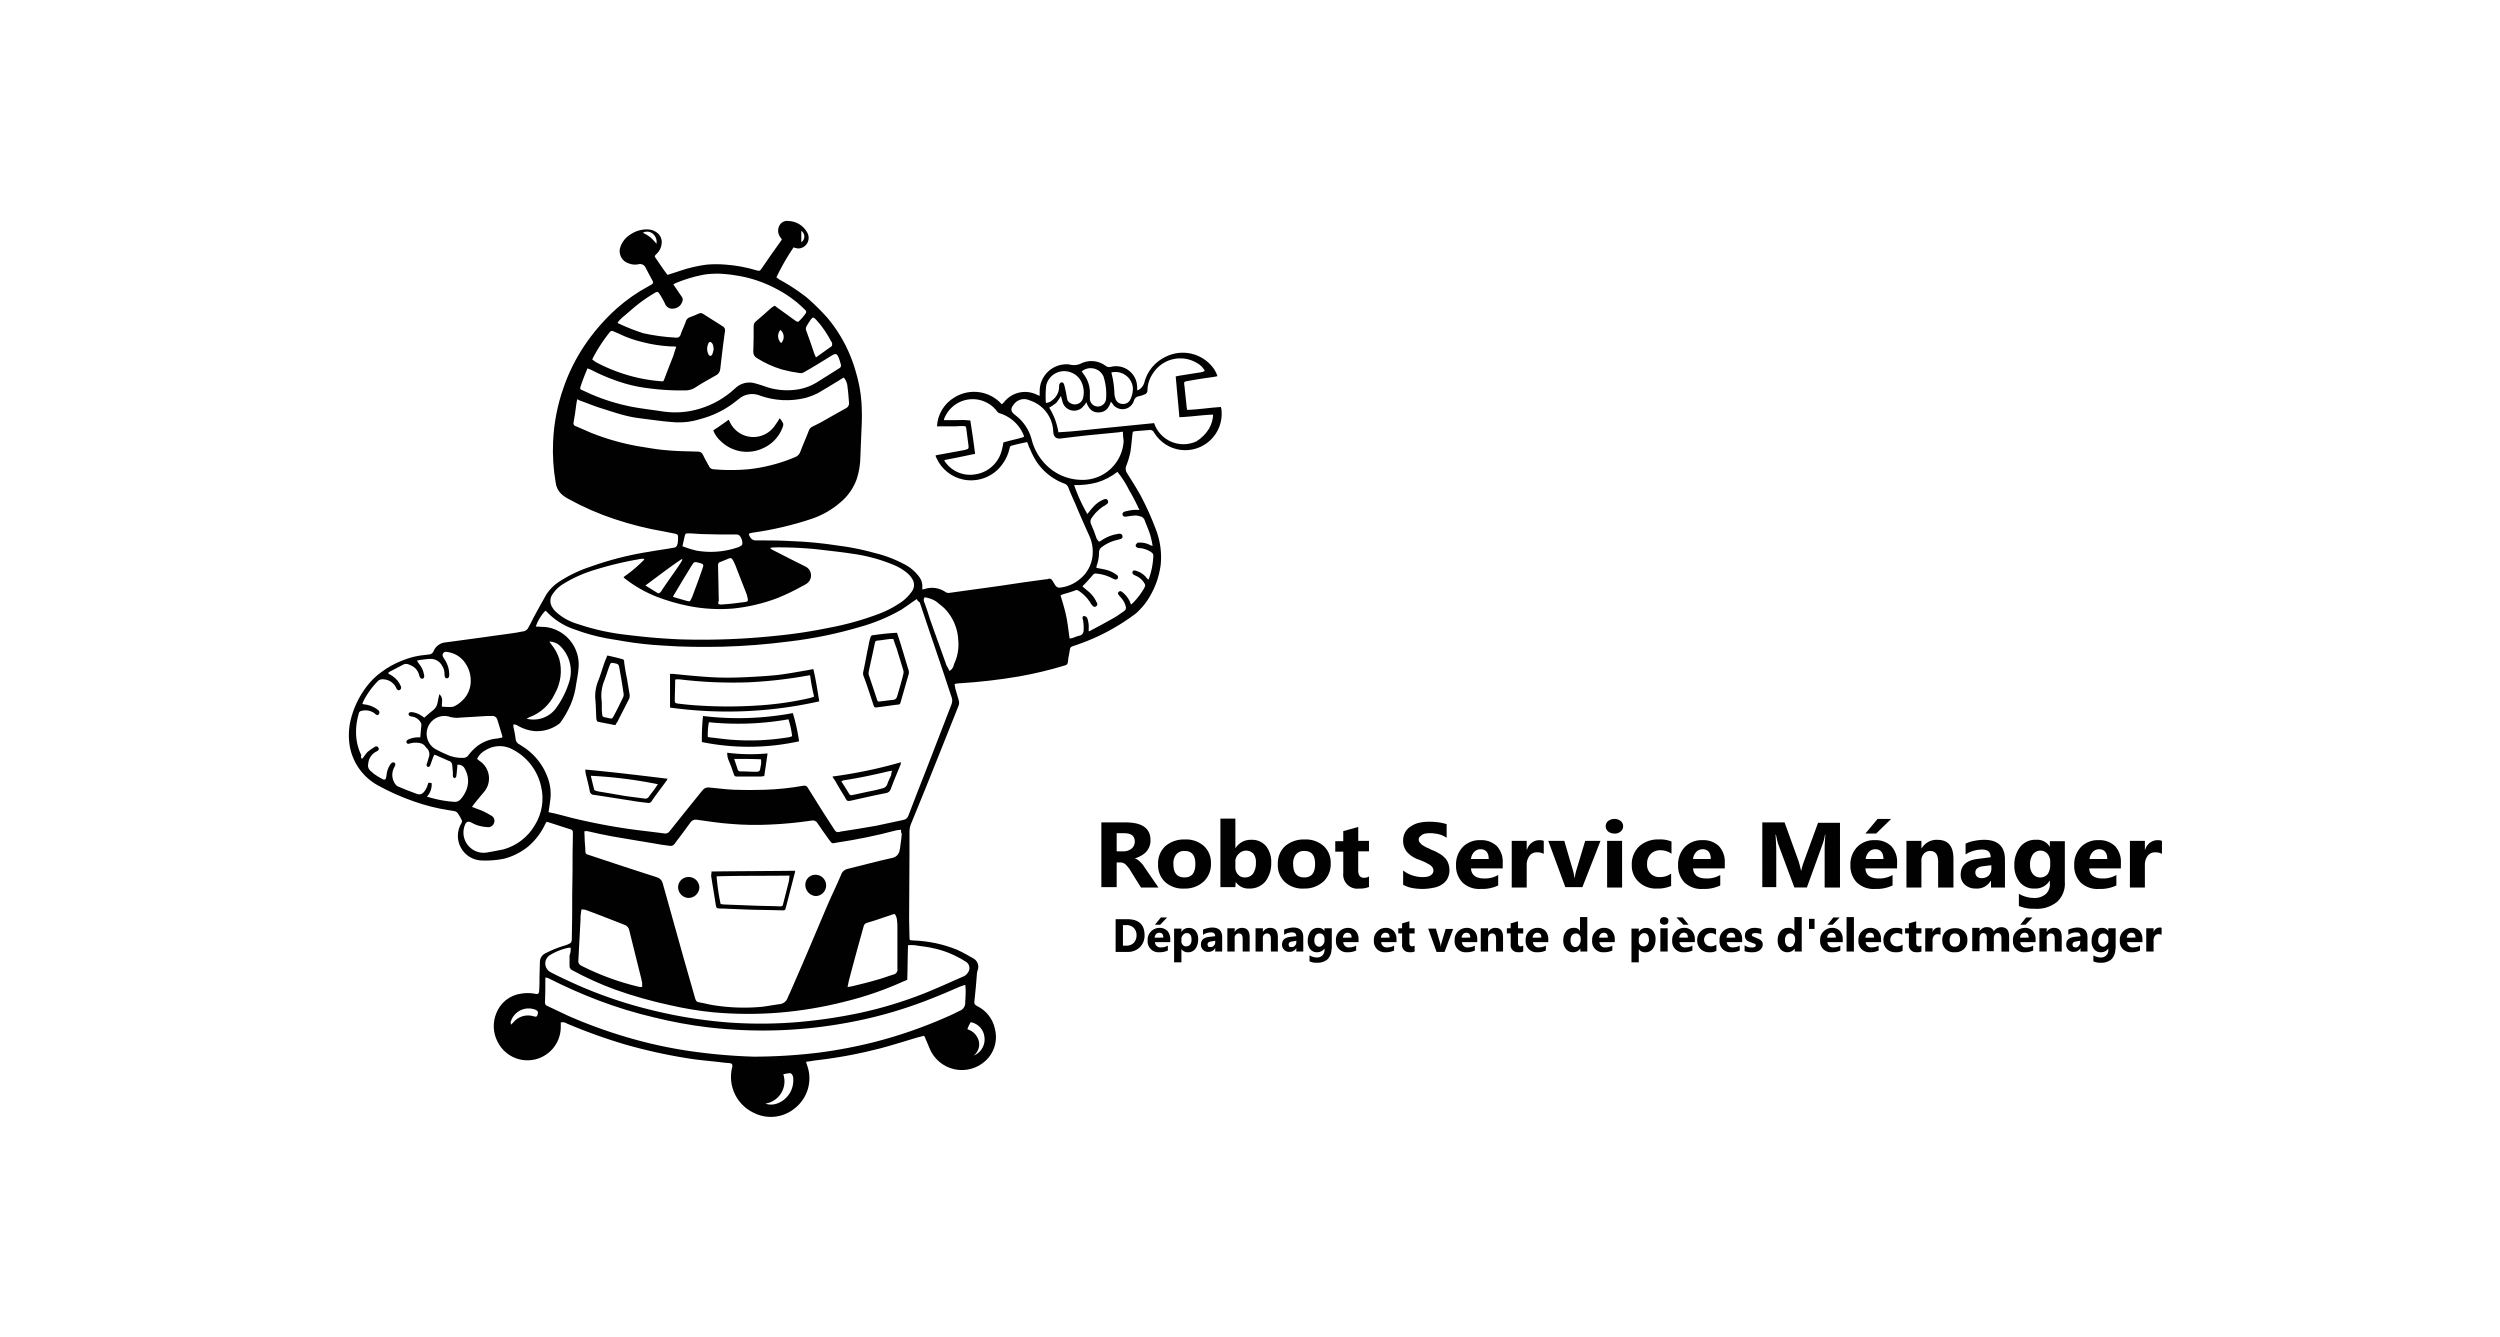 <svg xmlns="http://www.w3.org/2000/svg" xmlns:xlink="http://www.w3.org/1999/xlink" width="215" height="115" viewBox="0 0 215 115">
  <defs>
    <clipPath id="clip-path">
      <path id="Tracé_897" data-name="Tracé 897" d="M34.211,7.426c.378-.126.725-.221,1.072-.347a11.618,11.618,0,0,1,2.3-.536,9.492,9.492,0,0,1,1.64,0,12.046,12.046,0,0,1,2.586.473c.315.095.347.095.536-.189.5-.725,1.009-1.482,1.545-2.207a1.76,1.76,0,0,0,.158-.252c-.063-.095-.126-.158-.158-.221A.93.93,0,0,1,43.83,3.2a.74.74,0,0,1,.788-.41,1.907,1.907,0,0,1,1.64,1.041.913.913,0,0,1-.82,1.324,1.663,1.663,0,0,1-.378-.095,19.357,19.357,0,0,0-1.482,2.586A.958.958,0,0,1,43.8,7.8a16.938,16.938,0,0,1,2.365,1.545,18.971,18.971,0,0,1,1.8,1.766,12.473,12.473,0,0,1,1.545,2.334,12.653,12.653,0,0,1,.915,2.365,12.046,12.046,0,0,1,.473,2.586,19.206,19.206,0,0,1,0,2.334c-.032.788-.063,1.545-.095,2.334a6.468,6.468,0,0,1-.315,1.924A4.645,4.645,0,0,1,49.1,26.977a7.379,7.379,0,0,1-2.46,1.419,28.616,28.616,0,0,1-5.109,1.2c-.378.063-.378.095-.189.41a.541.541,0,0,0,.5.252c1.009,0,2.05,0,3.059.063a33.334,33.334,0,0,1,3.942.378A21.47,21.47,0,0,1,52,31.329a10.617,10.617,0,0,1,2.523.946,3.641,3.641,0,0,1,1.356,1.135,1.35,1.35,0,0,1,.252.915v.158c.095-.032.189-.032.252-.063a2.038,2.038,0,0,1,1.7.252.478.478,0,0,0,.41.095c1.514-.221,3.027-.41,4.541-.631,1.261-.189,2.491-.378,3.753-.536a.236.236,0,0,0,.158-.032.3.3,0,0,1,.378.158,4.666,4.666,0,0,0,.252.41.4.4,0,0,0,.347.189,3.165,3.165,0,0,0,1.734-.725,2.938,2.938,0,0,0,1.1-1.955,3.293,3.293,0,0,0-.252-1.734c-.41-.915-.82-1.829-1.2-2.744-.221-.5-.441-.978-.631-1.482a.573.573,0,0,0-.347-.315,4.945,4.945,0,0,1-2.365-1.861,6.768,6.768,0,0,1-.6-1.167c-.095-.158-.126-.347-.221-.536-.473.095-.915.189-1.356.315-.126.032-.126.158-.158.252A3.565,3.565,0,0,1,63,23.729a3.314,3.314,0,0,1-3.374,1.293,3.25,3.25,0,0,1-2.271-1.829,1.537,1.537,0,0,1-.095-.221.448.448,0,0,1,.189-.063c.757-.126,1.514-.284,2.239-.41a.238.238,0,0,0,.126-.032c.284-.063.315-.095.284-.378-.063-.473-.126-.978-.189-1.451,0-.063-.032-.095-.063-.189-.41-.063-.82.032-1.2,0H57.39A3.077,3.077,0,0,1,58.9,17.958a3.19,3.19,0,0,1,4.068.6l.189-.189A2.294,2.294,0,0,1,66,17.738a1.145,1.145,0,0,1,.221.095v-.347a2.31,2.31,0,0,1,2.523-2.365,1.432,1.432,0,0,0,1.135-.126,2.032,2.032,0,0,1,2.018.252.478.478,0,0,0,.41.095,1.818,1.818,0,0,1,2.3,1.8.616.616,0,0,0,.032.221,1.021,1.021,0,0,0,.568-.631,3.372,3.372,0,0,1,1.861-2.271,3.277,3.277,0,0,1,4.068.946,2.636,2.636,0,0,1,.378.725,3.483,3.483,0,0,1-.5.095c-.662.095-1.325.189-1.987.315-.41.063-.41.063-.347.473l.189,1.8c0,.063.032.126.032.221.978-.032,1.924-.189,2.9-.252a.921.921,0,0,1,.063.284,3.134,3.134,0,0,1-5.8,1.924.384.384,0,0,0-.441-.221l-1.167.095c-.221.032-.221.032-.252.252-.063.536-.095,1.072-.189,1.608a7.8,7.8,0,0,1-.347,1.135.668.668,0,0,0,.063.6c.41.662.82,1.293,1.2,1.987a24.684,24.684,0,0,1,1.261,2.807,6.613,6.613,0,0,1,.441,3.122,7.482,7.482,0,0,1-.347,1.451,6.979,6.979,0,0,1-.5,1.1,5.516,5.516,0,0,1-1.041,1.388l-.189.189A18.146,18.146,0,0,1,69.5,39.213c-.788.284-.6.095-.757.883a4.354,4.354,0,0,0-.095.631.3.3,0,0,1-.252.284,34.122,34.122,0,0,1-3.942.946,48.343,48.343,0,0,1-5.235.6,1.388,1.388,0,0,0-.315.063c.032.126.032.252.063.378.095.315.189.662.284.978a.714.714,0,0,1-.032.568c-.536,1.356-1.072,2.712-1.608,4.037-.82,2.05-1.64,4.1-2.491,6.149a1.786,1.786,0,0,0-.095.568v1.892c0,1.892-.032,3.753-.032,5.645,0,.5.032,1.009.032,1.514a.972.972,0,0,0,.032.284c.095,0,.189.032.284.032a10.941,10.941,0,0,1,3.753.788c.5.221.978.5,1.482.788a.824.824,0,0,1,.315.978.921.921,0,0,0-.063.284c-.063.788-.126,1.608-.221,2.4-.032.221.063.315.252.41a2.813,2.813,0,0,1,1.514,1.955,2.779,2.779,0,0,1-.536,2.46,3,3,0,0,1-4.92-.442,2.929,2.929,0,0,1-.158-.315c-.126-.315-.284-.662-.41-.978,0-.032-.032-.063-.095-.126-.158.032-.315.095-.5.126-1.072.315-2.144.662-3.217.946a40.544,40.544,0,0,1-5.519,1.041c-.284.032-.568.095-.883.126.032.126.063.221.095.315a3.284,3.284,0,0,1-1.072,3.69,3.235,3.235,0,0,1-3.469.41,3.424,3.424,0,0,1-1.924-3.91c0-.032.032-.095.032-.126,0-.158-.032-.221-.189-.252-.221-.032-.41-.032-.631-.063-.978-.126-1.955-.189-2.933-.347a45.429,45.429,0,0,1-5.456-1.2,47.47,47.47,0,0,1-5.014-1.8.684.684,0,0,0-.536-.095v.347a2.866,2.866,0,0,1-5.456,1.261,2.9,2.9,0,0,1-.095-2.4,2.665,2.665,0,0,1,2.144-1.7,3.429,3.429,0,0,1,1.135,0c.032,0,.095.032.126.032.189.032.252-.032.284-.221.032-.41.032-.851.032-1.261s.032-.82.032-1.23a.835.835,0,0,1,.473-.788,9.384,9.384,0,0,1,1.64-.662,2.19,2.19,0,0,0,.41-.158c.158-.063.189-.158.221-.315,0-.694.032-1.388.032-2.081,0-1.261,0-2.554.032-3.816,0-1.072,0-2.144.032-3.217,0-.315,0-.347-.315-.441-.6-.189-1.167-.378-1.766-.568a.4.4,0,0,0-.189-.032,1.883,1.883,0,0,0-.189.347,5.739,5.739,0,0,1-1.388,1.766,5.49,5.49,0,0,1-2.05,1.041,7.931,7.931,0,0,1-1.924.158,2.119,2.119,0,0,1-1.766-3.217.285.285,0,0,0,0-.315.239.239,0,0,1-.063-.126c-.378-.662-.315-.536-.978-.662a16.361,16.361,0,0,1-3.027-.757A19.636,19.636,0,0,1,9.3,51.323a4.8,4.8,0,0,1-2.4-3.311,5.681,5.681,0,0,1,.063-2.3,7.721,7.721,0,0,1,1.388-2.9,5.833,5.833,0,0,1,1.261-1.23A7.425,7.425,0,0,1,11.38,40.6a6.708,6.708,0,0,1,2.081-.5c.063,0,.126-.032.189-.032a.463.463,0,0,0,.473-.347,1.246,1.246,0,0,1,1.009-.694l3.5-.473c.82-.126,1.64-.221,2.46-.347.252-.032.473-.095.725-.126a.555.555,0,0,0,.41-.284c.158-.284.315-.568.441-.851.378-.694.757-1.388,1.135-2.05a3.723,3.723,0,0,1,.978-1.009,11.328,11.328,0,0,1,2.775-1.356A27.553,27.553,0,0,1,32.6,31.235c.694-.126,1.419-.221,2.113-.347.252-.032.315-.126.378-.378a3.244,3.244,0,0,0,.032-.536c0-.189-.032-.221-.221-.284l-.946-.189a28.435,28.435,0,0,1-4.289-1.072A23.337,23.337,0,0,1,25.7,26.694a2.845,2.845,0,0,1-.631-.441,1.6,1.6,0,0,1-.473-.978,16.333,16.333,0,0,1-.221-3.5,16.123,16.123,0,0,1,.915-4.7,15.746,15.746,0,0,1,1.734-3.5,17.174,17.174,0,0,1,2.807-3.248,14.429,14.429,0,0,1,2.807-1.955c.41-.221.41-.252.189-.631-.158-.315-.347-.631-.5-.946a.513.513,0,0,0-.6-.284,1.442,1.442,0,0,1-.82-.063,1.1,1.1,0,0,1-.725-1.482,2.054,2.054,0,0,1,.883-1.041,2.457,2.457,0,0,1,1.482-.41,1.326,1.326,0,0,1,.883.378,1.013,1.013,0,0,1,.284.851,1.4,1.4,0,0,1-.441.883c-.189.189-.189.189-.032.41.284.41.568.851.883,1.261C34.085,7.268,34.148,7.331,34.211,7.426ZM55.656,35.3c-.126.095-.189.126-.284.189-.347.252-.694.5-1.041.725a15.447,15.447,0,0,1-3.658,1.514,36.164,36.164,0,0,1-6.055,1.23A56.06,56.06,0,0,1,39,39.4c-1.7.032-3.437.032-5.14-.095a30.964,30.964,0,0,1-3.437-.378c-.5-.095-.978-.158-1.482-.252a16.51,16.51,0,0,1-2.712-.757A5.827,5.827,0,0,1,23.8,36.375c-.032-.032-.063-.032-.095-.063a3.817,3.817,0,0,0-.82,1.356c.252,0,.5.032.788.032a3.249,3.249,0,0,1,2.9,3.437c-.032.631-.189,1.261-.284,1.924a6.27,6.27,0,0,1-.6,1.734A8.411,8.411,0,0,1,25,45.93l-.095.095a3.166,3.166,0,0,1-2.176.631,3.436,3.436,0,0,1-1.356-.442.634.634,0,0,0-.41-.126,1.182,1.182,0,0,0,.032.347,8.644,8.644,0,0,1,.158.883.573.573,0,0,0,.315.473c.158.095.284.189.441.284a5.316,5.316,0,0,1,2.05,2.712,3.978,3.978,0,0,1,.158,1.924c-.032.315-.095.631-.126.915.252.063.473.095.694.158.536.126,1.072.284,1.608.41,1.608.378,3.248.694,4.888.915.915.126,1.829.221,2.744.347a.472.472,0,0,0,.473-.189l1.514-1.892c.441-.536.883-1.1,1.325-1.64a.612.612,0,0,1,.6-.221c.694.063,1.388.158,2.081.189.915.032,1.8.032,2.712,0a23.151,23.151,0,0,0,3.28-.347.322.322,0,0,1,.378.189c.441.694.883,1.419,1.324,2.113.315.5.662,1.009.978,1.514.095.126.189.221.347.158A.236.236,0,0,0,49.1,55.3c1.009-.158,2.05-.315,3.059-.5.788-.158,1.577-.347,2.334-.5a.541.541,0,0,0,.441-.378c.473-1.261.978-2.523,1.482-3.816.725-1.892,1.482-3.816,2.207-5.708a.874.874,0,0,0,.032-.631c-.284-.82-.536-1.64-.82-2.46-.631-1.892-1.293-3.784-1.924-5.708A.557.557,0,0,1,55.656,35.3ZM54.3,55.139c-.158.032-.315.032-.441.063a46.193,46.193,0,0,1-5.046,1.041c-.536.095-.41.126-.757-.315-.315-.441-.631-.883-.946-1.356a.469.469,0,0,0-.473-.221,34.656,34.656,0,0,1-3.6.347,25.021,25.021,0,0,1-3.437-.063c-.946-.063-1.892-.221-2.838-.347a.56.56,0,0,0-.568.221c-.442.631-.915,1.23-1.356,1.829a.424.424,0,0,1-.442.189c-.221-.032-.473-.063-.694-.095-1.451-.252-2.87-.473-4.289-.725-.694-.126-1.388-.284-2.081-.442h-.252a1.278,1.278,0,0,0,0,.347c0,.378.032.725.063,1.1.032.568-.063.473.5.662,1.892.631,3.784,1.261,5.676,1.861a.711.711,0,0,1,.473.473l1.8,6.433c.347,1.167.662,2.365,1.009,3.532.063.189.126.284.347.315.41.063.82.189,1.261.252a16.739,16.739,0,0,0,4.163.126c.473-.063.978-.158,1.451-.221a.817.817,0,0,0,.725-.568c.095-.221.189-.41.284-.631.441-1.009.883-2.018,1.324-3.059.568-1.324,1.135-2.681,1.7-4,.41-.978.883-1.924,1.293-2.9a.745.745,0,0,1,.536-.473c1.293-.315,2.554-.662,3.847-.946a.77.77,0,0,0,.631-.631,1.365,1.365,0,0,1,.032-.158c.063-.441.126-.851.158-1.293C54.3,55.422,54.3,55.3,54.3,55.139ZM32.225,31.9c-.063-.032-.063-.063-.095-.063a2.434,2.434,0,0,0-.473.063A29.409,29.409,0,0,0,28,32.78a11.252,11.252,0,0,0-2.807,1.261,2.8,2.8,0,0,0-.82.788,1,1,0,0,0-.095,1.135,1.786,1.786,0,0,0,.378.473,4.758,4.758,0,0,0,1.829,1.009,19.922,19.922,0,0,0,4.32.946c1.514.189,3,.315,4.51.378a60.794,60.794,0,0,0,8.294-.315,42.046,42.046,0,0,0,4.383-.662,25.359,25.359,0,0,0,4.352-1.2,8.594,8.594,0,0,0,1.7-.851,3.767,3.767,0,0,0,1.167-1.072.952.952,0,0,0,.063-1.072,2.059,2.059,0,0,0-.41-.5,4.483,4.483,0,0,0-1.041-.662,14.348,14.348,0,0,0-3.784-1.041c-1.009-.158-2.018-.252-3.027-.378a33.31,33.31,0,0,0-3.564-.158c-.126,0-.252.032-.378.032v.063a1.106,1.106,0,0,0,.252.158c.568.284,1.1.568,1.671.851.347.189.725.347,1.072.536a.852.852,0,0,1,.063,1.514,1.278,1.278,0,0,1-.284.158A19.171,19.171,0,0,1,43.7,35.208a15.1,15.1,0,0,1-3.879.915,13.9,13.9,0,0,1-3.784-.221,16.891,16.891,0,0,1-2.807-.82,11.07,11.07,0,0,1-2.649-1.514c-.063-.032-.095-.095-.158-.158A11.722,11.722,0,0,0,32.225,31.9Zm-2.3-20.372c.063.063.095.095.126.095a16.77,16.77,0,0,0,2.081.82,16.69,16.69,0,0,0,2.807.378.356.356,0,0,0,.41-.284c.126-.378.315-.725.441-1.1a.528.528,0,0,1,.284-.347c.284-.095.568-.221.851-.347a.345.345,0,0,1,.347.032c.568.378,1.167.725,1.734,1.1a.37.37,0,0,1,.158.347c-.158,1.1-.284,2.176-.41,3.28a.679.679,0,0,1-.378.568c-.6.347-1.2.662-1.766,1.041a1.608,1.608,0,0,1-.915.252,21.167,21.167,0,0,1-3.154-.189,12.561,12.561,0,0,1-1.892-.378,16.5,16.5,0,0,1-3-1.2,3.272,3.272,0,0,0-.315-.126c-.063.158-.126.284-.158.378-.158.378-.284.725-.41,1.1-.095.284-.095.315.158.41.252.126.5.221.757.347a17.147,17.147,0,0,0,3.343,1.041c.946.189,1.924.284,2.9.441a7.178,7.178,0,0,0,3.059-.252A7.673,7.673,0,0,0,40.014,17.2a1.75,1.75,0,0,1,1.766-.441c.347.095.725.221,1.072.347a5.812,5.812,0,0,0,2.649.158,4.408,4.408,0,0,0,1.514-.568c.662-.41,1.293-.82,1.955-1.23a.26.26,0,0,0,.158-.315,4.381,4.381,0,0,0-.189-.6c-.158-.378-.252-.378-.6-.189-.757.473-1.514.946-2.3,1.388a.634.634,0,0,1-.41.126,12.681,12.681,0,0,1-1.577-.315,8.8,8.8,0,0,1-2.144-.978.6.6,0,0,1-.315-.568c.032-.725.032-1.451.032-2.176a.511.511,0,0,1,.221-.441c.441-.378.883-.757,1.293-1.135l.284-.189a1.335,1.335,0,0,1,.221.158c.536.378,1.041.757,1.577,1.135.189.126.221.126.378-.032a5.482,5.482,0,0,0,.41-.473c.189-.252.189-.284-.032-.5a9.885,9.885,0,0,0-2.4-1.734,10.766,10.766,0,0,0-3.564-1.167c-.347-.063-.725-.095-1.1-.126a8,8,0,0,0-1.514.063,12.188,12.188,0,0,0-2.523.757c-.063.032-.095.063-.158.095.252.347.473.694.694,1.009a.428.428,0,0,1,.063.5.848.848,0,0,1-.757.568.662.662,0,0,1-.725-.441,6.348,6.348,0,0,0-.441-.788c-.158-.252-.221-.252-.473-.095a13,13,0,0,0-1.892,1.356l-.662.568A3.556,3.556,0,0,0,29.923,11.525Zm29.9,56.953c-.189.063-.378.126-.536.189-.725.315-1.451.631-2.176.915a37.857,37.857,0,0,1-5.55,1.766,41,41,0,0,1-7.064,1.009,40.518,40.518,0,0,1-6.78-.221,38.644,38.644,0,0,1-4.636-.851A37.483,37.483,0,0,1,28.22,69.8a44.311,44.311,0,0,1-4.131-1.829,1.129,1.129,0,0,0-.347-.126.284.284,0,0,0-.032.158c0,.662,0,1.324-.032,1.987a.313.313,0,0,0,.221.315l1.8.851a42.257,42.257,0,0,0,5.8,2.05,38.842,38.842,0,0,0,5.393,1.072,47.657,47.657,0,0,0,4.762.378,47.359,47.359,0,0,0,5.582-.347,41.43,41.43,0,0,0,4.793-.915,39.839,39.839,0,0,0,6.181-2.144c.378-.158.757-.347,1.135-.536a.723.723,0,0,0,.473-.757c0-.189.032-.378.032-.568A4.44,4.44,0,0,0,59.818,68.478ZM26.454,18.116a4.878,4.878,0,0,0-.095.536c-.063.473-.126.978-.221,1.451-.032.189.032.284.221.347.473.189.915.41,1.388.6a20.907,20.907,0,0,0,3.879,1.1c.82.126,1.608.284,2.428.347.915.095,1.829.095,2.744.126a.462.462,0,0,1,.473.284c.158.347.347.662.536,1.009a.4.4,0,0,0,.315.221,16.861,16.861,0,0,0,3.09,0A14.2,14.2,0,0,0,45.186,23.1a.762.762,0,0,0,.442-.441c.221-.6.5-1.2.725-1.8a.615.615,0,0,1,.378-.41l.568-.284c.757-.41,1.482-.851,2.239-1.261a.469.469,0,0,0,.284-.5c-.032-.441-.063-.883-.126-1.324a1.4,1.4,0,0,0-.315-.82,2.352,2.352,0,0,0-.378.221c-.631.378-1.23.757-1.892,1.135a6.237,6.237,0,0,1-.978.378,6.821,6.821,0,0,1-3.973-.189,1.776,1.776,0,0,0-1.8.284c-.189.158-.378.284-.568.441a8.411,8.411,0,0,1-2.744,1.293,6.007,6.007,0,0,1-2.113.284c-1.041-.063-2.081-.221-3.09-.347a9.792,9.792,0,0,1-1.324-.252c-.725-.189-1.451-.441-2.176-.662-.473-.158-.946-.347-1.451-.536A1.864,1.864,0,0,1,26.454,18.116ZM7.942,49.052c.063-.063.095-.126.158-.189a3.57,3.57,0,0,1,.315-.41,4.506,4.506,0,0,1,.631-.441.2.2,0,0,1,.315.095c.063.095.032.189-.126.284-.032.032-.095.032-.126.063a1.27,1.27,0,0,0-.631,1.009.616.616,0,0,0,.252.662c.095.063.158.158.252.221a5.553,5.553,0,0,0,.725.441c.189.095.284.032.315-.158,0-.063.032-.158.032-.221a1.962,1.962,0,0,1,.284-.82c.126-.221.252-.284.378-.221s.126.189,0,.41a1.346,1.346,0,0,0,.095,1.451c.063.063.126.158.221.189.5.221,1.009.41,1.514.6.41.158.568.095.82-.252a2.119,2.119,0,0,0,.189-.378l.095-.284a.873.873,0,0,1,.284.032,1.566,1.566,0,0,1-.41,1.167c.189.032.315.095.473.126a9.488,9.488,0,0,0,1.892.315.639.639,0,0,0,.5-.189,2.616,2.616,0,0,0,.568-.946,2.071,2.071,0,0,0-.158-1.671.61.61,0,0,0-.662-.378A1.939,1.939,0,0,1,16.11,50a3.475,3.475,0,0,1-.063.568c0,.063-.095.126-.158.126-.032,0-.126-.063-.126-.126a.857.857,0,0,1,0-.284c-.032-.252-.032-.473-.063-.725a.4.4,0,0,0-.315-.347c-.378-.158-.725-.315-1.072-.473a.236.236,0,0,0-.158-.032c-.032.063-.032.095-.063.126-.095.252-.189.536-.284.788a.213.213,0,0,1-.189.126.2.2,0,0,1-.126-.189.448.448,0,0,1,.063-.189c.032-.158.095-.284.126-.442a.734.734,0,0,0-.221-.851c-.032-.032-.063-.095-.095-.126a.7.7,0,0,0-.41-.252,1.8,1.8,0,0,0-.915.032c-.158.063-.252,0-.284-.126,0-.126.063-.158.158-.221a2.081,2.081,0,0,1,.851-.189h.189c.032-.378.063-.725.095-1.1a.448.448,0,0,0-.063-.189,1.038,1.038,0,0,0-.788-.5c-.189-.032-.252-.095-.252-.221s.126-.158.284-.158a1.833,1.833,0,0,1,.788.284l.284.189c.284-.252.536-.473.82-.694a1.024,1.024,0,0,0,.315-.568c.032-.221.095-.473.158-.757.378.347.189.725.221,1.072a6.333,6.333,0,0,0,.788.032.921.921,0,0,0,.284-.063,2.713,2.713,0,0,0,.82-.631,2.316,2.316,0,0,0,.568-1.261,2.656,2.656,0,0,0-.441-1.8,2.185,2.185,0,0,0-1.608-.978.281.281,0,0,0-.315.41,2.774,2.774,0,0,0,.189.315,2.39,2.39,0,0,1,.347,1.2c0,.221-.063.347-.189.347-.158,0-.221-.095-.221-.347a1.257,1.257,0,0,0-.221-.757,1.088,1.088,0,0,0-.978-.568c-.315,0-.631.063-.946.095a.8.8,0,0,0-.221.063l.189.284a1.9,1.9,0,0,1,.41.883c.063.252,0,.347-.126.378s-.221-.063-.284-.284a1.19,1.19,0,0,0-.631-.82c-.252-.126-.5-.252-.757-.095-.378.189-.725.378-1.1.568a.836.836,0,0,0-.189.158,2.121,2.121,0,0,0,.347.221,1.953,1.953,0,0,1,.757.915.245.245,0,0,1-.095.315c-.095.063-.221,0-.284-.126l-.095-.189a1.291,1.291,0,0,0-1.041-.6.568.568,0,0,0-.5.189,7.029,7.029,0,0,0-1.2,1.671,2.173,2.173,0,0,0-.095.252,2.329,2.329,0,0,0,.378.063,2.4,2.4,0,0,1,.915.41c.063.063.158.126.158.189a.245.245,0,0,1-.063.252c-.063.095-.158.032-.221,0s-.095-.095-.158-.126a1.309,1.309,0,0,0-1.072-.189.271.271,0,0,0-.252.252,5.468,5.468,0,0,0-.221,1.892,4.539,4.539,0,0,0,.441,1.671C7.816,48.895,7.879,48.958,7.942,49.052ZM71.3,30.352h.095c.063-.032.126-.095.189-.126A3.4,3.4,0,0,1,73,29.69c.189-.032.315.032.347.189s-.063.252-.252.284c-.063.032-.158.032-.221.063a3.452,3.452,0,0,0-1.293.6.556.556,0,0,0-.252.473,3.248,3.248,0,0,1-.189,1.1.537.537,0,0,0-.032.221c.284.063.536.095.788.158a2.6,2.6,0,0,1,.946.441.231.231,0,0,1,.095.315c-.095.126-.189.095-.315.063l-.189-.095a3.449,3.449,0,0,0-1.261-.378.345.345,0,0,0-.41.158c-.252.284-.5.568-.757.82a.436.436,0,0,0-.095.126l.568.473a2.725,2.725,0,0,1,.662.915.216.216,0,0,1-.063.315c-.126.095-.221.032-.315-.063a1.132,1.132,0,0,1-.221-.315,3.378,3.378,0,0,0-.946-.946.287.287,0,0,0-.347-.032c-.347.126-.662.221-1.009.315a1.538,1.538,0,0,1-.221.095c.189.631.378,1.23.5,1.829.126.631.189,1.261.284,1.892.095-.032.189-.032.284-.063a3.628,3.628,0,0,1,.536-.189A.437.437,0,0,0,70,38.015a3.368,3.368,0,0,0-.032-.788.742.742,0,0,0-.063-.252c0-.095.032-.221.126-.221a.668.668,0,0,1,.221.095c.032.032.032.063.063.095a2.222,2.222,0,0,1,.126.915v.221c.095-.032.126-.032.158-.063.662-.347,1.356-.725,2.018-1.1.284-.158.568-.378.851-.568a.345.345,0,0,0,.158-.41,1.778,1.778,0,0,0-.41-.757A1.8,1.8,0,0,1,73,34.924a.164.164,0,0,1,.032-.252.191.191,0,0,1,.252,0c.063.032.095.095.158.126a2.109,2.109,0,0,1,.631.978,1.372,1.372,0,0,0,.221-.189,6.309,6.309,0,0,0,.883-1.167c.158-.284.158-.315-.032-.6a1.655,1.655,0,0,0-.694-.536c-.221-.095-.284-.189-.252-.315.063-.158.158-.158.41-.063a1.69,1.69,0,0,1,.851.631.436.436,0,0,0,.126.095,6.584,6.584,0,0,0,.41-2.05c0-.158-.063-.221-.189-.315a2.146,2.146,0,0,0-.978-.347.34.34,0,0,1-.252-.063c-.063-.032-.126-.126-.095-.189,0-.063.095-.126.126-.189a.19.19,0,0,1,.126-.032,1.892,1.892,0,0,1,1.009.221c.032.032.095.032.189.063a7.261,7.261,0,0,0-.189-.883c-.126-.441-.315-.851-.473-1.261a.534.534,0,0,0-.473-.41,1.12,1.12,0,0,0-.315-.063,6.717,6.717,0,0,0-.788.095c-.189.032-.315,0-.347-.158-.032-.126.032-.221.221-.284a4.9,4.9,0,0,1,.662-.126,3.388,3.388,0,0,1,.568,0,17.142,17.142,0,0,0-.883-1.7,8.355,8.355,0,0,0-1.009-1.577,5.237,5.237,0,0,1-1.766.915,6.773,6.773,0,0,1-1.955.221,14.245,14.245,0,0,0,1.135,2.491c.158-.189.284-.378.441-.536a2.485,2.485,0,0,1,.978-.725c.158-.063.284-.032.347.095a.225.225,0,0,1-.095.315,1.3,1.3,0,0,1-.347.221,3.706,3.706,0,0,0-.978,1.009.5.5,0,0,0-.032.473c.189.41.347.851.5,1.293C71.234,30.257,71.266,30.32,71.3,30.352ZM25.886,65.293H25.7a4.984,4.984,0,0,0-1.64.662.847.847,0,0,0,.126,1.451c.473.252.946.473,1.419.694a37.812,37.812,0,0,0,7,2.491,40.642,40.642,0,0,0,6.969,1.135,38.743,38.743,0,0,0,5.739-.032,43.551,43.551,0,0,0,5.393-.788,34.9,34.9,0,0,0,5.613-1.7c1.1-.441,2.207-.946,3.28-1.419a.816.816,0,0,0,.442-.347.641.641,0,0,0-.221-.978c-.252-.158-.473-.284-.725-.41a7.94,7.94,0,0,0-2.05-.725c-.5-.126-1.041-.158-1.545-.252a3.794,3.794,0,0,0-.6,0c-.032,1.009-.032,1.987-.063,2.964a1.12,1.12,0,0,1-.284.126,28.771,28.771,0,0,1-5.109,1.766,34.4,34.4,0,0,1-5.676.946,33.385,33.385,0,0,1-5.613-.032,29.463,29.463,0,0,1-3.658-.6A37.47,37.47,0,0,1,29.7,68.888a27.606,27.606,0,0,1-3.69-1.671.382.382,0,0,1-.221-.378v-.883A1.61,1.61,0,0,0,25.886,65.293ZM17.845,49.052c.063.063.126.095.189.158a1.8,1.8,0,0,1,.378,2.712c-.221.252-.41.5-.631.757-.126.158-.252.315-.378.5.158.063.284.095.41.158a5.23,5.23,0,0,1,1.2.568.509.509,0,0,1,.284.662.525.525,0,0,1-.6.347,2.435,2.435,0,0,1-.473-.063,2.5,2.5,0,0,1-.851-.315c-.315-.158-.473-.095-.6.252a1.739,1.739,0,0,0,1.987,2.3c.347-.063.694-.126,1.009-.189.095-.032.221-.032.315-.063A4.516,4.516,0,0,0,22.8,54.76a4.367,4.367,0,0,0,.536-3.374,4.7,4.7,0,0,0-2.46-3.154,2.294,2.294,0,0,0-2.334.095A1.548,1.548,0,0,0,17.845,49.052ZM77.92,16.161A1.6,1.6,0,0,1,78.2,16.1l1.8-.284c.158-.032.315-.032.41-.158a1.727,1.727,0,0,0-.631-.631,2.787,2.787,0,0,0-3.847.915,2.6,2.6,0,0,0-.441,1.419.342.342,0,0,1-.252.347,2.364,2.364,0,0,1-.5.158.507.507,0,0,0-.41.378,1.031,1.031,0,0,1-1.766.378,1.733,1.733,0,0,0-.221-.284c-.158.5-.441.915-1.041.915-.568.032-.883-.347-1.072-.883a.873.873,0,0,1-.158.252c-.126.126-.221.284-.378.347a1.034,1.034,0,0,1-1.514-.631c-.032-.158-.095-.315-.126-.5a4.927,4.927,0,0,1-.41.6,4.927,4.927,0,0,1-.6.41,5.526,5.526,0,0,1,.788,2.113c1.388-.063,2.744-.252,4.131-.378,1.356-.126,2.744-.284,4.1-.41a2.662,2.662,0,0,0,3.627,1.577,3.357,3.357,0,0,0,1.1-1.1,2.64,2.64,0,0,0,.347-1.2c-.978.032-1.924.189-2.9.221C78.141,18.463,78.015,17.328,77.92,16.161Zm-4.541,4.762a.7.7,0,0,0-.284.032c-.631.063-1.293.126-1.924.189-1.041.095-2.081.221-3.09.347-.441.063-.662-.126-.694-.568a2.917,2.917,0,0,0-2.05-2.712,1.088,1.088,0,0,0-1.356.378c-.284.347-.252.6.126.883a3.828,3.828,0,0,1,1.419,2.081,4.643,4.643,0,0,0,1.009,1.955,4.37,4.37,0,0,0,3.217,1.545,3.534,3.534,0,0,0,3.69-3.343A6.144,6.144,0,0,1,73.379,20.923ZM26.832,61.982a1.627,1.627,0,0,0-.063.347,2.713,2.713,0,0,0-.032.5c-.063,1.2-.126,2.4-.189,3.563a.422.422,0,0,0,.252.442,22.15,22.15,0,0,0,4.888,1.8,1.079,1.079,0,0,0,.347.032V68.32c0-.095-.063-.221-.063-.315-.347-1.388-.694-2.775-1.041-4.194a.655.655,0,0,0-.442-.5c-1.135-.442-2.239-.883-3.374-1.293A1.086,1.086,0,0,1,26.832,61.982ZM60.67,22.815c-.915.189-1.766.378-2.649.536a.513.513,0,0,0,.095.189,2.616,2.616,0,0,0,2.554,1.041,2.758,2.758,0,0,0,2.3-2.113,3.72,3.72,0,0,0,.126-.631c.6-.189,1.2-.284,1.766-.473V21.27c0-.032-.032-.063-.032-.095a3.26,3.26,0,0,0-1.987-1.829.456.456,0,0,1-.315-.221,2.621,2.621,0,0,0-4.415.441.888.888,0,0,0-.126.347h1.135a6.832,6.832,0,0,1,1.135.032C60.418,20.923,60.544,21.837,60.67,22.815Zm-25.7-9.208a3.438,3.438,0,0,0-.536-.032,12.245,12.245,0,0,1-2.4-.378,9.6,9.6,0,0,1-1.892-.662c-.189-.095-.378-.158-.568-.252a.254.254,0,0,0-.347.095,13.631,13.631,0,0,0-1.451,2.239.116.116,0,0,1-.032.095,2.727,2.727,0,0,1,.315.221,14.528,14.528,0,0,0,2.807,1.135,13.561,13.561,0,0,0,2.744.5c.252.032.252.032.347-.221.252-.662.5-1.324.757-1.955C34.779,14.143,34.874,13.89,34.968,13.606ZM49.7,68.667c.158-.032.252-.032.378-.063.788-.189,1.545-.378,2.3-.6.441-.126.851-.284,1.261-.41a.439.439,0,0,0,.347-.536V63.527a3.817,3.817,0,0,0-.032-.6,1.1,1.1,0,0,0-.189-.536,1.423,1.423,0,0,0-.347.095c-.694.221-1.356.473-2.05.662a.411.411,0,0,0-.284.315c-.441,1.577-.883,3.185-1.293,4.762A3.811,3.811,0,0,1,49.7,68.667ZM19.989,47.223a.138.138,0,0,1,.032-.095c-.158-.5-.284-.978-.442-1.451a.427.427,0,0,0-.473-.315h-.441c-.851.063-1.7.095-2.554.158a2.778,2.778,0,0,1-.536-.063A1.531,1.531,0,0,0,14.439,48.3a7.579,7.579,0,0,0,.725.347,3.069,3.069,0,0,0,1.482.315.511.511,0,0,0,.441-.221,4.124,4.124,0,0,1,.725-.757,3.275,3.275,0,0,1,1.829-.694A1.134,1.134,0,0,1,19.989,47.223Zm38.473-5.739a.726.726,0,0,0,.347-.41,1.13,1.13,0,0,1,.126-.347,3.914,3.914,0,0,0,.284-1.892,4.168,4.168,0,0,0-1.167-2.712c-.221-.221-.5-.41-.757-.631a2.6,2.6,0,0,0-.82-.315c-.158-.063-.221.032-.221.221a.585.585,0,0,0,.063.221c.158.441.315.883.442,1.324.473,1.356.978,2.712,1.451,4.068A3.447,3.447,0,0,1,58.462,41.484ZM38.595,35.744c.095,0,.158.032.221.032.442-.032.883-.063,1.325-.126l.757-.095c.221-.032.252-.095.221-.284l-.095-.378-.851-2.176a5.032,5.032,0,0,0-.315-.725c-.126-.221-.189-.252-.41-.158s-.473.189-.694.284a.24.24,0,0,0-.189.252v.221c.032.946.032,1.892.063,2.87C38.563,35.524,38.595,35.618,38.595,35.744ZM35.5,30.762a8.762,8.762,0,0,0,1.2.378,7.2,7.2,0,0,0,3.469-.252,1.166,1.166,0,0,0,.347-.158.21.21,0,0,0,.126-.158.967.967,0,0,0-.189-.662c-.126-.189-.315-.158-.5-.158-.851,0-1.734,0-2.586-.032-.442,0-.915-.063-1.356-.063-.221,0-.252,0-.315.221C35.631,30.163,35.568,30.446,35.5,30.762Zm31.252-12.33a.823.823,0,0,0,.536-.221,1.45,1.45,0,0,0,.6-1.2c0-.221.095-.315.221-.347.126,0,.189.063.252.315.095.378.158.725.221,1.1a.5.5,0,0,0,.284.378.725.725,0,0,0,1.1-.536,1.954,1.954,0,0,0-.063-1.041,1.618,1.618,0,0,0-1.1-1.1,1.584,1.584,0,0,0-2.018,1.135A8.04,8.04,0,0,0,66.756,18.431Zm-42.7,20.53a1.335,1.335,0,0,1,.158.221,3.794,3.794,0,0,1,.694,1.261,3.977,3.977,0,0,1-.378,3,3.907,3.907,0,0,1-2.176,2.018l-.252.126a1.388,1.388,0,0,0,.315.063,2.407,2.407,0,0,0,2.271-1.041A7.777,7.777,0,0,0,25.76,42.43a3.029,3.029,0,0,0-.883-3.185A1.427,1.427,0,0,0,24.057,38.961Zm45.79-23.242c.032.063.063.095.095.158a2.626,2.626,0,0,1,.6,1.892v.252a.688.688,0,0,0,.694.725.716.716,0,0,0,.694-.662,4.963,4.963,0,0,0-.221-1.924A1.206,1.206,0,0,0,69.847,15.719Zm-22.863-1.2,1.324-.946c.063-.032.063-.158.063-.221a.341.341,0,0,0-.095-.221,9.1,9.1,0,0,0-1.041-1.577c-.095-.095-.189-.221-.284-.315-.189-.189-.252-.189-.41.032-.126.158-.221.347-.347.536a.439.439,0,0,0-.032.441c.252.662.473,1.324.694,1.987C46.889,14.3,46.92,14.395,46.983,14.521Zm-12.3,20.593c.441.126.82.252,1.2.347.252.063.252.063.378-.189.032-.032.032-.095.063-.126.315-.851.631-1.671.915-2.523.095-.284.063-.315-.221-.41-.032,0-.095-.032-.126-.032-.378-.095-.378-.095-.6.252-.473.788-.978,1.577-1.451,2.4A1.818,1.818,0,0,0,34.685,35.114ZM72.4,15.814a.4.4,0,0,0,.032.189,7.88,7.88,0,0,1,.221,1.7.921.921,0,0,0,.063.284.636.636,0,0,0,.631.536.667.667,0,0,0,.694-.441,2.086,2.086,0,0,0,.189-.978A1.507,1.507,0,0,0,72.4,15.814ZM35.5,31.929l-.063-.063c-1.041.694-2.05,1.482-3.122,2.271.41.252.725.441,1.072.662.032.032.126,0,.189-.063a.315.315,0,0,0,.126-.158c.5-.757,1.041-1.482,1.545-2.239C35.347,32.212,35.41,32.055,35.5,31.929ZM42.632,78.7a1.481,1.481,0,0,0,.978,0,2.113,2.113,0,0,0,1.419-2.144.636.636,0,0,0-.095-.347.259.259,0,0,0-.189-.126,3.555,3.555,0,0,0-.568.095A1.935,1.935,0,0,1,42.632,78.7Zm17.376-6.4a1.431,1.431,0,0,1,.978,1.009,1.226,1.226,0,0,1-.441,1.261,1.5,1.5,0,0,0,.915-1.671,1.441,1.441,0,0,0-1.167-1.2A2.644,2.644,0,0,0,60.008,72.294Zm-39.262-.41h.032l.158-.158a1.635,1.635,0,0,1,1.8-.536c.189.063.284,0,.315-.189.063-.189,0-.284-.189-.378a1.6,1.6,0,0,0-2.144,1.1A.284.284,0,0,1,20.746,71.884ZM38.185,13.8c-.032-.189-.032-.41-.189-.536-.095-.095-.189-.095-.252.032a1.069,1.069,0,0,0,0,.978c.095.158.221.158.315,0A2.628,2.628,0,0,0,38.185,13.8Zm-4.92-9.051a.92.92,0,0,0-.347-.883A.765.765,0,0,0,32.1,3.8a4.175,4.175,0,0,1,.631.378A4.806,4.806,0,0,1,33.265,4.745Zm10.722,8.546a.773.773,0,0,0-.063-1.135A.826.826,0,0,0,43.988,13.291Zm1.734-8.672a.589.589,0,0,0,0-.978Z" transform="translate(-6.81 -2.785)" fill="#010101"/>
    </clipPath>
    <clipPath id="clip-logo-robot-color">
      <rect width="215" height="115"/>
    </clipPath>
  </defs>
  <g id="logo-robot-color" clip-path="url(#clip-logo-robot-color)">
    <g id="Groupe_4361" data-name="Groupe 4361" transform="translate(21 10)">
      <g id="robot-service-menager-logo-robot-rouge" transform="translate(9 9)">
        <g id="Groupe_de_masques_1" data-name="Groupe de masques 1" transform="translate(0 0)" clip-path="url(#clip-path)">
          <g id="robot-service-menager-logo-robot-rouge-2" data-name="robot-service-menager-logo-robot-rouge" transform="translate(0.001 0)">
            <path id="Tracé_1900" data-name="Tracé 1900" d="M30.124,5.754c.378-.126.725-.221,1.072-.347a11.618,11.618,0,0,1,2.3-.536,9.492,9.492,0,0,1,1.64,0,12.046,12.046,0,0,1,2.586.473c.315.095.347.095.536-.189.5-.725,1.009-1.482,1.545-2.207a1.76,1.76,0,0,0,.158-.252c-.063-.095-.126-.158-.158-.221a.93.93,0,0,1-.063-.946.74.74,0,0,1,.788-.41,1.907,1.907,0,0,1,1.64,1.041.913.913,0,0,1-.82,1.324,1.663,1.663,0,0,1-.378-.095A19.355,19.355,0,0,0,39.49,5.975a.958.958,0,0,1,.221.158,16.939,16.939,0,0,1,2.365,1.545,18.972,18.972,0,0,1,1.8,1.766,12.473,12.473,0,0,1,1.545,2.334,12.654,12.654,0,0,1,.915,2.365,12.046,12.046,0,0,1,.473,2.586,19.2,19.2,0,0,1,0,2.334c-.032.788-.063,1.545-.095,2.334a6.468,6.468,0,0,1-.315,1.924,4.645,4.645,0,0,1-1.388,1.987,7.379,7.379,0,0,1-2.46,1.419,28.616,28.616,0,0,1-5.109,1.2c-.378.063-.378.095-.189.41a.541.541,0,0,0,.5.252c1.009,0,2.05,0,3.059.063a33.334,33.334,0,0,1,3.942.378,21.47,21.47,0,0,1,3.154.631,10.617,10.617,0,0,1,2.523.946,3.641,3.641,0,0,1,1.356,1.135,1.35,1.35,0,0,1,.252.915v.158c.095-.032.189-.032.252-.063A2.038,2.038,0,0,1,54,33a.478.478,0,0,0,.41.095c1.514-.221,3.027-.41,4.541-.631,1.261-.189,2.491-.378,3.753-.536a.236.236,0,0,0,.158-.032.3.3,0,0,1,.378.158,4.667,4.667,0,0,0,.252.41.4.4,0,0,0,.347.189,3.165,3.165,0,0,0,1.734-.725,2.938,2.938,0,0,0,1.1-1.955,3.293,3.293,0,0,0-.252-1.734c-.41-.915-.82-1.829-1.2-2.744-.221-.5-.441-.978-.631-1.482a.573.573,0,0,0-.347-.315,4.945,4.945,0,0,1-2.365-1.861,6.767,6.767,0,0,1-.6-1.167c-.095-.158-.126-.347-.221-.536-.473.095-.915.189-1.356.315-.126.032-.126.158-.158.252a3.565,3.565,0,0,1-.631,1.356,3.314,3.314,0,0,1-3.374,1.293,3.25,3.25,0,0,1-2.271-1.829,1.537,1.537,0,0,1-.095-.221.448.448,0,0,1,.189-.063c.757-.126,1.514-.284,2.239-.41a.238.238,0,0,0,.126-.032c.284-.063.315-.095.284-.378-.063-.473-.126-.978-.189-1.451,0-.063-.032-.095-.063-.189-.41-.063-.82.032-1.2,0H53.3a3.077,3.077,0,0,1,1.514-2.491,3.19,3.19,0,0,1,4.068.6l.189-.189a2.294,2.294,0,0,1,2.838-.631,1.145,1.145,0,0,1,.221.095v-.347a2.31,2.31,0,0,1,2.523-2.365,1.432,1.432,0,0,0,1.135-.126,2.032,2.032,0,0,1,2.018.252.478.478,0,0,0,.41.095,1.818,1.818,0,0,1,2.3,1.8.616.616,0,0,0,.032.221,1.021,1.021,0,0,0,.568-.631,3.372,3.372,0,0,1,1.861-2.271,3.277,3.277,0,0,1,4.068.946,2.636,2.636,0,0,1,.378.725,3.483,3.483,0,0,1-.5.095c-.662.095-1.324.189-1.987.315-.41.063-.41.063-.347.473l.189,1.8c0,.063.032.126.032.221.978-.032,1.924-.189,2.9-.252a.921.921,0,0,1,.063.284,3.134,3.134,0,0,1-5.8,1.924.384.384,0,0,0-.441-.221l-1.167.095c-.221.032-.221.032-.252.252-.063.536-.095,1.072-.189,1.608a7.8,7.8,0,0,1-.347,1.135.668.668,0,0,0,.063.6c.41.662.82,1.293,1.2,1.987A24.683,24.683,0,0,1,72.1,27.577,6.613,6.613,0,0,1,72.54,30.7a7.483,7.483,0,0,1-.347,1.451,6.979,6.979,0,0,1-.5,1.1,5.516,5.516,0,0,1-1.041,1.388l-.189.189a18.146,18.146,0,0,1-5.046,2.712c-.788.284-.6.095-.757.883a4.353,4.353,0,0,0-.095.631.3.3,0,0,1-.252.284,34.12,34.12,0,0,1-3.942.946,48.342,48.342,0,0,1-5.235.6,1.388,1.388,0,0,0-.315.063c.032.126.032.252.063.378.095.315.189.662.284.978a.714.714,0,0,1-.032.568c-.536,1.356-1.072,2.712-1.608,4.037-.82,2.05-1.64,4.1-2.491,6.149a1.786,1.786,0,0,0-.095.568v1.892c0,1.892-.032,3.753-.032,5.645,0,.5.032,1.009.032,1.514a.973.973,0,0,0,.032.284c.095,0,.189.032.284.032a10.94,10.94,0,0,1,3.753.788c.5.221.978.5,1.482.788a.824.824,0,0,1,.315.978.921.921,0,0,0-.063.284c-.063.788-.126,1.608-.221,2.4-.032.221.063.315.252.41a2.813,2.813,0,0,1,1.514,1.955,2.779,2.779,0,0,1-.536,2.46,3,3,0,0,1-4.92-.441,2.93,2.93,0,0,1-.158-.315c-.126-.315-.284-.662-.41-.978,0-.032-.032-.063-.095-.126-.158.032-.315.095-.5.126-1.072.315-2.144.662-3.217.946A40.546,40.546,0,0,1,42.928,73.3c-.284.032-.568.095-.883.126.032.126.063.221.095.315a3.284,3.284,0,0,1-1.072,3.69,3.235,3.235,0,0,1-3.469.41,3.424,3.424,0,0,1-1.924-3.91c0-.032.032-.095.032-.126,0-.158-.032-.221-.189-.252-.221-.032-.41-.032-.631-.063-.978-.126-1.955-.189-2.933-.347a45.429,45.429,0,0,1-5.456-1.2,47.469,47.469,0,0,1-5.014-1.8.684.684,0,0,0-.536-.095V70.4a2.866,2.866,0,0,1-5.456,1.261,2.9,2.9,0,0,1-.095-2.4,2.665,2.665,0,0,1,2.144-1.7,3.429,3.429,0,0,1,1.135,0c.032,0,.095.032.126.032.189.032.252-.032.284-.221.032-.41.032-.851.032-1.261s.032-.82.032-1.23a.835.835,0,0,1,.473-.788,9.384,9.384,0,0,1,1.64-.662,2.19,2.19,0,0,0,.41-.158c.158-.063.189-.158.221-.315,0-.694.032-1.388.032-2.081,0-1.261,0-2.554.032-3.816,0-1.072,0-2.144.032-3.217,0-.315,0-.347-.315-.441-.6-.189-1.167-.378-1.766-.568a.4.4,0,0,0-.189-.032,1.883,1.883,0,0,0-.189.347,5.739,5.739,0,0,1-1.388,1.766,5.49,5.49,0,0,1-2.05,1.041,7.931,7.931,0,0,1-1.924.158A2.119,2.119,0,0,1,12.4,52.9a.285.285,0,0,0,0-.315.239.239,0,0,1-.063-.126c-.378-.662-.315-.536-.978-.662a16.36,16.36,0,0,1-3.027-.757,19.636,19.636,0,0,1-3.122-1.388,4.8,4.8,0,0,1-2.4-3.311,5.681,5.681,0,0,1,.063-2.3,7.721,7.721,0,0,1,1.388-2.9,5.834,5.834,0,0,1,1.261-1.23,7.425,7.425,0,0,1,1.766-.978,6.708,6.708,0,0,1,2.081-.5c.063,0,.126-.032.189-.032a.463.463,0,0,0,.473-.347,1.246,1.246,0,0,1,1.009-.694l3.5-.473c.82-.126,1.64-.221,2.46-.347.252-.032.473-.095.725-.126a.555.555,0,0,0,.41-.284c.158-.284.315-.568.441-.851.378-.694.757-1.388,1.135-2.05a3.723,3.723,0,0,1,.978-1.009,11.328,11.328,0,0,1,2.775-1.356,27.552,27.552,0,0,1,5.046-1.293c.694-.126,1.419-.221,2.113-.347.252-.032.315-.126.378-.378a3.243,3.243,0,0,0,.032-.536c0-.189-.032-.221-.221-.284l-.946-.189a28.435,28.435,0,0,1-4.289-1.072,23.337,23.337,0,0,1-3.973-1.734,2.845,2.845,0,0,1-.631-.441,1.6,1.6,0,0,1-.473-.978,16.333,16.333,0,0,1-.221-3.5,16.123,16.123,0,0,1,.915-4.7,15.746,15.746,0,0,1,1.734-3.5,17.174,17.174,0,0,1,2.807-3.248A14.429,14.429,0,0,1,28.547,6.7c.41-.221.41-.252.189-.631-.158-.315-.347-.631-.5-.946a.513.513,0,0,0-.6-.284,1.442,1.442,0,0,1-.82-.063,1.1,1.1,0,0,1-.725-1.482,2.053,2.053,0,0,1,.883-1.041,2.457,2.457,0,0,1,1.482-.41,1.326,1.326,0,0,1,.883.378,1.013,1.013,0,0,1,.284.851,1.4,1.4,0,0,1-.441.883c-.189.189-.189.189-.032.41.284.41.568.851.883,1.261C30,5.6,30.061,5.659,30.124,5.754ZM51.569,33.631c-.126.095-.189.126-.284.189-.347.252-.694.5-1.041.725a15.447,15.447,0,0,1-3.658,1.514,36.164,36.164,0,0,1-6.055,1.23,56.061,56.061,0,0,1-5.613.441c-1.7.032-3.437.032-5.14-.095a30.966,30.966,0,0,1-3.437-.378c-.5-.095-.978-.158-1.482-.252a16.51,16.51,0,0,1-2.712-.757A5.827,5.827,0,0,1,19.718,34.7c-.032-.032-.063-.032-.095-.063A3.817,3.817,0,0,0,18.8,36c.252,0,.5.032.788.032a3.249,3.249,0,0,1,2.9,3.437c-.032.631-.189,1.261-.284,1.924a6.271,6.271,0,0,1-.6,1.734,8.411,8.411,0,0,1-.694,1.135l-.095.095a3.166,3.166,0,0,1-2.176.631,3.436,3.436,0,0,1-1.356-.441.634.634,0,0,0-.41-.126,1.182,1.182,0,0,0,.032.347,8.644,8.644,0,0,1,.158.883.573.573,0,0,0,.315.473c.158.095.284.189.441.284a5.316,5.316,0,0,1,2.05,2.712,3.978,3.978,0,0,1,.158,1.924c-.032.315-.095.631-.126.915.252.063.473.095.694.158.536.126,1.072.284,1.608.41,1.608.378,3.248.694,4.888.915.915.126,1.829.221,2.744.347a.472.472,0,0,0,.473-.189L31.827,51.7c.441-.536.883-1.1,1.324-1.64a.612.612,0,0,1,.6-.221c.694.063,1.388.158,2.081.189.915.032,1.8.032,2.712,0a23.151,23.151,0,0,0,3.28-.347.322.322,0,0,1,.378.189c.441.694.883,1.419,1.325,2.113.315.5.662,1.009.978,1.514.095.126.189.221.347.158a.236.236,0,0,0,.158-.032c1.009-.158,2.05-.315,3.059-.5.788-.158,1.577-.347,2.334-.5a.541.541,0,0,0,.442-.378c.473-1.261.978-2.523,1.482-3.816.725-1.892,1.482-3.816,2.207-5.708a.874.874,0,0,0,.032-.631c-.284-.82-.536-1.64-.82-2.46-.631-1.892-1.293-3.784-1.924-5.708A.557.557,0,0,1,51.569,33.631ZM50.212,53.467c-.158.032-.315.032-.441.063a46.194,46.194,0,0,1-5.046,1.041c-.536.095-.41.126-.757-.315-.315-.442-.631-.883-.946-1.356a.469.469,0,0,0-.473-.221,34.654,34.654,0,0,1-3.6.347,25.021,25.021,0,0,1-3.437-.063c-.946-.063-1.892-.221-2.838-.347a.56.56,0,0,0-.568.221c-.442.631-.915,1.23-1.356,1.829a.424.424,0,0,1-.441.189c-.221-.032-.473-.063-.694-.095-1.451-.252-2.87-.473-4.289-.725-.694-.126-1.388-.284-2.081-.441H23a1.278,1.278,0,0,0,0,.347c0,.378.032.725.063,1.1.032.568-.063.473.5.662,1.892.631,3.784,1.261,5.676,1.861a.711.711,0,0,1,.473.473l1.8,6.433c.347,1.167.662,2.365,1.009,3.532.063.189.126.284.347.315.41.063.82.189,1.261.252a16.739,16.739,0,0,0,4.163.126c.473-.063.978-.158,1.451-.221a.817.817,0,0,0,.725-.568c.095-.221.189-.41.284-.631.441-1.009.883-2.018,1.325-3.059.568-1.324,1.135-2.681,1.7-4.005.41-.978.883-1.924,1.293-2.9a.745.745,0,0,1,.536-.473c1.293-.315,2.554-.662,3.847-.946a.77.77,0,0,0,.631-.631,1.366,1.366,0,0,1,.032-.158c.063-.441.126-.851.158-1.293C50.212,53.751,50.212,53.625,50.212,53.467ZM28.138,30.226c-.063-.032-.063-.063-.095-.063a2.434,2.434,0,0,0-.473.063,29.409,29.409,0,0,0-3.658.883,11.252,11.252,0,0,0-2.807,1.261,2.8,2.8,0,0,0-.82.788,1,1,0,0,0-.095,1.135,1.786,1.786,0,0,0,.378.473A4.758,4.758,0,0,0,22.4,35.776a19.922,19.922,0,0,0,4.32.946c1.514.189,3,.315,4.51.378a60.794,60.794,0,0,0,8.294-.315,42.049,42.049,0,0,0,4.383-.662,25.36,25.36,0,0,0,4.352-1.2,8.594,8.594,0,0,0,1.7-.851A3.767,3.767,0,0,0,51.127,33a.952.952,0,0,0,.063-1.072,2.059,2.059,0,0,0-.41-.5,4.483,4.483,0,0,0-1.041-.662,14.348,14.348,0,0,0-3.784-1.041c-1.009-.158-2.018-.252-3.027-.378a33.31,33.31,0,0,0-3.564-.158c-.126,0-.252.032-.378.032v.063a1.106,1.106,0,0,0,.252.158c.568.284,1.1.568,1.671.851.347.189.725.347,1.072.536a.852.852,0,0,1,.063,1.514,1.278,1.278,0,0,1-.284.158,19.171,19.171,0,0,1-2.144,1.041,15.1,15.1,0,0,1-3.879.915,13.9,13.9,0,0,1-3.784-.221,16.891,16.891,0,0,1-2.807-.82A11.07,11.07,0,0,1,26.5,31.9c-.063-.032-.095-.095-.158-.158A11.722,11.722,0,0,0,28.138,30.226Zm-2.3-20.372c.063.063.095.095.126.095a16.77,16.77,0,0,0,2.081.82,16.69,16.69,0,0,0,2.807.378.356.356,0,0,0,.41-.284c.126-.378.315-.725.441-1.1a.528.528,0,0,1,.284-.347c.284-.095.568-.221.851-.347a.345.345,0,0,1,.347.032c.568.378,1.167.725,1.734,1.1a.37.37,0,0,1,.158.347c-.158,1.1-.284,2.176-.41,3.28a.679.679,0,0,1-.378.568c-.6.347-1.2.662-1.766,1.041a1.608,1.608,0,0,1-.915.252,21.167,21.167,0,0,1-3.154-.189,12.561,12.561,0,0,1-1.892-.378,16.5,16.5,0,0,1-3-1.2,3.272,3.272,0,0,0-.315-.126c-.063.158-.126.284-.158.378-.158.378-.284.725-.41,1.1-.095.284-.095.315.158.41.252.126.5.221.757.347a17.147,17.147,0,0,0,3.343,1.041c.946.189,1.924.284,2.9.441a7.178,7.178,0,0,0,3.059-.252,7.673,7.673,0,0,0,3.027-1.734,1.75,1.75,0,0,1,1.766-.441c.347.095.725.221,1.072.347a5.812,5.812,0,0,0,2.649.158,4.408,4.408,0,0,0,1.514-.568c.662-.41,1.293-.82,1.955-1.23a.26.26,0,0,0,.158-.315,4.38,4.38,0,0,0-.189-.6c-.158-.378-.252-.378-.6-.189-.757.473-1.514.946-2.3,1.388a.634.634,0,0,1-.41.126,12.681,12.681,0,0,1-1.577-.315,8.8,8.8,0,0,1-2.144-.978.6.6,0,0,1-.315-.568c.032-.725.032-1.451.032-2.176a.511.511,0,0,1,.221-.441c.442-.378.883-.757,1.293-1.135l.284-.189a1.335,1.335,0,0,1,.221.158c.536.378,1.041.757,1.577,1.135.189.126.221.126.378-.032a5.482,5.482,0,0,0,.41-.473c.189-.252.189-.284-.032-.5a9.885,9.885,0,0,0-2.4-1.734,10.766,10.766,0,0,0-3.564-1.167c-.347-.063-.725-.095-1.1-.126a8,8,0,0,0-1.514.063,12.188,12.188,0,0,0-2.523.757c-.063.032-.095.063-.158.095.252.347.473.694.694,1.009a.428.428,0,0,1,.063.5.848.848,0,0,1-.757.568.662.662,0,0,1-.725-.441,6.348,6.348,0,0,0-.441-.788c-.158-.252-.221-.252-.473-.095A13,13,0,0,0,27.1,8.687l-.662.568A3.556,3.556,0,0,0,25.835,9.854Zm29.9,56.953c-.189.063-.378.126-.536.189-.725.315-1.451.631-2.176.915a37.858,37.858,0,0,1-5.55,1.766A41,41,0,0,1,40.4,70.686a40.518,40.518,0,0,1-6.78-.221,38.645,38.645,0,0,1-4.636-.851,37.483,37.483,0,0,1-4.856-1.482A44.311,44.311,0,0,1,20,66.3a1.13,1.13,0,0,0-.347-.126.284.284,0,0,0-.032.158c0,.662,0,1.324-.032,1.987a.313.313,0,0,0,.221.315l1.8.851a42.258,42.258,0,0,0,5.8,2.05A38.843,38.843,0,0,0,32.8,72.609a47.664,47.664,0,0,0,4.762.378,47.361,47.361,0,0,0,5.582-.347,41.427,41.427,0,0,0,4.793-.915,39.839,39.839,0,0,0,6.181-2.144c.378-.158.757-.347,1.135-.536a.723.723,0,0,0,.473-.757c0-.189.032-.378.032-.568A4.44,4.44,0,0,0,55.731,66.807ZM22.367,16.445a4.877,4.877,0,0,0-.095.536c-.063.473-.126.978-.221,1.451-.032.189.032.284.221.347.473.189.915.41,1.388.6a20.907,20.907,0,0,0,3.879,1.1c.82.126,1.608.284,2.428.347.915.095,1.829.095,2.744.126a.462.462,0,0,1,.473.284c.158.347.347.662.536,1.009a.4.4,0,0,0,.315.221,16.861,16.861,0,0,0,3.09,0A14.2,14.2,0,0,0,41.1,21.427a.762.762,0,0,0,.441-.441c.221-.6.5-1.2.725-1.8a.615.615,0,0,1,.378-.41l.568-.284c.757-.41,1.482-.851,2.239-1.261a.469.469,0,0,0,.284-.5c-.032-.441-.063-.883-.126-1.324a1.4,1.4,0,0,0-.315-.82,2.352,2.352,0,0,0-.378.221c-.631.378-1.23.757-1.892,1.135a6.237,6.237,0,0,1-.978.378,6.821,6.821,0,0,1-3.973-.189,1.776,1.776,0,0,0-1.8.284c-.189.158-.378.284-.568.441a8.411,8.411,0,0,1-2.744,1.293,6.007,6.007,0,0,1-2.113.284c-1.041-.063-2.081-.221-3.09-.347a9.792,9.792,0,0,1-1.324-.252c-.725-.189-1.451-.441-2.176-.662-.473-.158-.946-.347-1.451-.536A1.864,1.864,0,0,1,22.367,16.445ZM3.855,47.381c.063-.063.095-.126.158-.189a3.57,3.57,0,0,1,.315-.41,4.506,4.506,0,0,1,.631-.441.2.2,0,0,1,.315.095c.063.095.032.189-.126.284-.032.032-.095.032-.126.063a1.27,1.27,0,0,0-.631,1.009.616.616,0,0,0,.252.662c.095.063.158.158.252.221a5.553,5.553,0,0,0,.725.441c.189.095.284.032.315-.158,0-.063.032-.158.032-.221a1.962,1.962,0,0,1,.284-.82c.126-.221.252-.284.378-.221s.126.189,0,.41a1.346,1.346,0,0,0,.095,1.451c.063.063.126.158.221.189.5.221,1.009.41,1.514.6.41.158.568.095.82-.252a2.119,2.119,0,0,0,.189-.378l.095-.284a.873.873,0,0,1,.284.032,1.566,1.566,0,0,1-.41,1.167c.189.032.315.095.473.126a9.487,9.487,0,0,0,1.892.315.639.639,0,0,0,.5-.189,2.616,2.616,0,0,0,.568-.946,2.071,2.071,0,0,0-.158-1.671.61.61,0,0,0-.662-.378,1.939,1.939,0,0,1-.032.441,3.475,3.475,0,0,1-.063.568c0,.063-.095.126-.158.126-.032,0-.126-.063-.126-.126a.857.857,0,0,1,0-.284c-.032-.252-.032-.473-.063-.725a.4.4,0,0,0-.315-.347c-.378-.158-.725-.315-1.072-.473a.236.236,0,0,0-.158-.032c-.032.063-.032.095-.063.126-.095.252-.189.536-.284.788a.213.213,0,0,1-.189.126.2.2,0,0,1-.126-.189.448.448,0,0,1,.063-.189c.032-.158.095-.284.126-.441a.734.734,0,0,0-.221-.851c-.032-.032-.063-.095-.095-.126a.7.7,0,0,0-.41-.252,1.8,1.8,0,0,0-.915.032c-.158.063-.252,0-.284-.126,0-.126.063-.158.158-.221a2.081,2.081,0,0,1,.851-.189h.189c.032-.378.063-.725.095-1.1a.448.448,0,0,0-.063-.189,1.037,1.037,0,0,0-.788-.5c-.189-.032-.252-.095-.252-.221s.126-.158.284-.158a1.833,1.833,0,0,1,.788.284l.284.189c.284-.252.536-.473.82-.694a1.024,1.024,0,0,0,.315-.568c.032-.221.095-.473.158-.757.378.347.189.725.221,1.072a6.333,6.333,0,0,0,.788.032.921.921,0,0,0,.284-.063,2.713,2.713,0,0,0,.82-.631,2.316,2.316,0,0,0,.568-1.261,2.656,2.656,0,0,0-.441-1.8,2.185,2.185,0,0,0-1.608-.978.281.281,0,0,0-.315.41,2.773,2.773,0,0,0,.189.315,2.39,2.39,0,0,1,.347,1.2c0,.221-.063.347-.189.347-.158,0-.221-.095-.221-.347a1.257,1.257,0,0,0-.221-.757,1.088,1.088,0,0,0-.978-.568c-.315,0-.631.063-.946.095a.8.8,0,0,0-.221.063l.189.284a1.9,1.9,0,0,1,.41.883c.063.252,0,.347-.126.378s-.221-.063-.284-.284a1.19,1.19,0,0,0-.631-.82c-.252-.126-.5-.252-.757-.095-.378.189-.725.378-1.1.568A.836.836,0,0,0,6.094,40a2.121,2.121,0,0,0,.347.221,1.953,1.953,0,0,1,.757.915.245.245,0,0,1-.095.315c-.095.063-.221,0-.284-.126l-.095-.189a1.291,1.291,0,0,0-1.041-.6.568.568,0,0,0-.5.189,7.029,7.029,0,0,0-1.2,1.671,2.173,2.173,0,0,0-.095.252,2.328,2.328,0,0,0,.378.063,2.4,2.4,0,0,1,.915.41c.063.063.158.126.158.189a.245.245,0,0,1-.063.252c-.063.095-.158.032-.221,0s-.095-.095-.158-.126a1.309,1.309,0,0,0-1.072-.189.271.271,0,0,0-.252.252,5.468,5.468,0,0,0-.221,1.892,4.539,4.539,0,0,0,.441,1.671C3.729,47.223,3.792,47.286,3.855,47.381ZM67.21,28.68H67.3c.063-.032.126-.095.189-.126a3.4,3.4,0,0,1,1.419-.536c.189-.032.315.032.347.189s-.063.252-.252.284c-.063.032-.158.032-.221.063a3.452,3.452,0,0,0-1.293.6.556.556,0,0,0-.252.473,3.248,3.248,0,0,1-.189,1.1.537.537,0,0,0-.032.221c.284.063.536.095.788.158a2.6,2.6,0,0,1,.946.441.231.231,0,0,1,.095.315c-.095.126-.189.095-.315.063l-.189-.095a3.449,3.449,0,0,0-1.261-.378.345.345,0,0,0-.41.158c-.252.284-.5.568-.757.82a.435.435,0,0,0-.095.126l.568.473a2.725,2.725,0,0,1,.662.915.216.216,0,0,1-.063.315c-.126.095-.221.032-.315-.063a1.133,1.133,0,0,1-.221-.315,3.378,3.378,0,0,0-.946-.946.287.287,0,0,0-.347-.032c-.347.126-.662.221-1.009.315a1.538,1.538,0,0,1-.221.095c.189.631.378,1.23.5,1.829.126.631.189,1.261.284,1.892.095-.032.189-.032.284-.063a3.628,3.628,0,0,1,.536-.189.437.437,0,0,0,.378-.441,3.368,3.368,0,0,0-.032-.788.742.742,0,0,0-.063-.252c0-.095.032-.221.126-.221a.668.668,0,0,1,.221.095c.032.032.032.063.063.095a2.221,2.221,0,0,1,.126.915v.221c.095-.032.126-.032.158-.063.662-.347,1.356-.725,2.018-1.1.284-.158.568-.378.851-.568a.345.345,0,0,0,.158-.41,1.779,1.779,0,0,0-.41-.757,1.8,1.8,0,0,1-.221-.252A.164.164,0,0,1,68.945,33a.191.191,0,0,1,.252,0c.063.032.095.095.158.126a2.109,2.109,0,0,1,.631.978,1.371,1.371,0,0,0,.221-.189,6.309,6.309,0,0,0,.883-1.167c.158-.284.158-.315-.032-.6a1.655,1.655,0,0,0-.694-.536c-.221-.095-.284-.189-.252-.315.063-.158.158-.158.41-.063a1.69,1.69,0,0,1,.851.631.435.435,0,0,0,.126.095,6.584,6.584,0,0,0,.41-2.05c0-.158-.063-.221-.189-.315a2.145,2.145,0,0,0-.978-.347.34.34,0,0,1-.252-.063c-.063-.032-.126-.126-.095-.189,0-.063.095-.126.126-.189a.19.19,0,0,1,.126-.032A1.892,1.892,0,0,1,71.657,29c.032.032.095.032.189.063a7.263,7.263,0,0,0-.189-.883c-.126-.441-.315-.851-.473-1.261a.534.534,0,0,0-.473-.41,1.12,1.12,0,0,0-.315-.063,6.718,6.718,0,0,0-.788.095c-.189.032-.315,0-.347-.158-.032-.126.032-.221.221-.284a4.9,4.9,0,0,1,.662-.126,3.388,3.388,0,0,1,.568,0,17.147,17.147,0,0,0-.883-1.7,8.356,8.356,0,0,0-1.009-1.577,5.237,5.237,0,0,1-1.766.915,6.773,6.773,0,0,1-1.955.221,14.245,14.245,0,0,0,1.135,2.491c.158-.189.284-.378.441-.536a2.486,2.486,0,0,1,.978-.725c.158-.063.284-.032.347.095a.225.225,0,0,1-.095.315,1.3,1.3,0,0,1-.347.221,3.706,3.706,0,0,0-.978,1.009.5.5,0,0,0-.032.473c.189.41.347.851.5,1.293C67.147,28.586,67.179,28.649,67.21,28.68ZM21.8,63.622H21.61a4.983,4.983,0,0,0-1.64.662.847.847,0,0,0,.126,1.451c.473.252.946.473,1.419.694a37.812,37.812,0,0,0,7,2.491,40.643,40.643,0,0,0,6.969,1.135,38.744,38.744,0,0,0,5.739-.032,43.55,43.55,0,0,0,5.393-.788,34.9,34.9,0,0,0,5.613-1.7c1.1-.441,2.207-.946,3.28-1.419a.816.816,0,0,0,.442-.347.641.641,0,0,0-.221-.978c-.252-.158-.473-.284-.725-.41a7.94,7.94,0,0,0-2.05-.725c-.5-.126-1.041-.158-1.545-.252a3.8,3.8,0,0,0-.6,0c-.032,1.009-.032,1.987-.063,2.964a1.12,1.12,0,0,1-.284.126,28.773,28.773,0,0,1-5.109,1.766,34.4,34.4,0,0,1-5.676.946,33.385,33.385,0,0,1-5.613-.032,29.464,29.464,0,0,1-3.658-.6,37.472,37.472,0,0,1-4.793-1.356,27.606,27.606,0,0,1-3.69-1.671.382.382,0,0,1-.221-.378v-.883A1.61,1.61,0,0,0,21.8,63.622ZM13.757,47.381c.063.063.126.095.189.158a1.8,1.8,0,0,1,.378,2.712c-.221.252-.41.5-.631.757-.126.158-.252.315-.378.5.158.063.284.095.41.158a5.23,5.23,0,0,1,1.2.568.509.509,0,0,1,.284.662.525.525,0,0,1-.6.347,2.435,2.435,0,0,1-.473-.063,2.5,2.5,0,0,1-.851-.315c-.315-.158-.473-.095-.6.252a1.739,1.739,0,0,0,1.987,2.3c.347-.063.694-.126,1.009-.189.095-.032.221-.032.315-.063a4.516,4.516,0,0,0,2.712-2.081,4.367,4.367,0,0,0,.536-3.374,4.7,4.7,0,0,0-2.46-3.154,2.294,2.294,0,0,0-2.334.095A1.548,1.548,0,0,0,13.757,47.381ZM73.833,14.489a1.6,1.6,0,0,1,.284-.063l1.8-.284c.158-.032.315-.032.41-.158a1.728,1.728,0,0,0-.631-.631,2.787,2.787,0,0,0-3.847.915,2.6,2.6,0,0,0-.442,1.419.342.342,0,0,1-.252.347,2.363,2.363,0,0,1-.5.158.507.507,0,0,0-.41.378,1.031,1.031,0,0,1-1.766.378,1.733,1.733,0,0,0-.221-.284c-.158.5-.441.915-1.041.915-.568.032-.883-.347-1.072-.883a.873.873,0,0,1-.158.252c-.126.126-.221.284-.378.347a1.034,1.034,0,0,1-1.514-.631c-.032-.158-.095-.315-.126-.5a4.926,4.926,0,0,1-.41.6,4.925,4.925,0,0,1-.6.41,5.526,5.526,0,0,1,.788,2.113c1.388-.063,2.744-.252,4.131-.378,1.356-.126,2.744-.284,4.1-.41A2.662,2.662,0,0,0,75.6,20.071a3.357,3.357,0,0,0,1.1-1.1,2.64,2.64,0,0,0,.347-1.2c-.978.032-1.924.189-2.9.221C74.053,16.791,73.927,15.656,73.833,14.489Zm-4.541,4.762a.7.7,0,0,0-.284.032c-.631.063-1.293.126-1.924.189-1.041.095-2.081.221-3.09.347-.442.063-.662-.126-.694-.568a2.917,2.917,0,0,0-2.05-2.712,1.088,1.088,0,0,0-1.356.378c-.284.347-.252.6.126.883a3.828,3.828,0,0,1,1.419,2.081,4.643,4.643,0,0,0,1.009,1.955,4.37,4.37,0,0,0,3.217,1.545,3.534,3.534,0,0,0,3.69-3.343A6.145,6.145,0,0,1,69.292,19.251ZM22.745,60.31a1.627,1.627,0,0,0-.063.347,2.713,2.713,0,0,0-.032.5c-.063,1.2-.126,2.4-.189,3.564a.422.422,0,0,0,.252.441,22.15,22.15,0,0,0,4.888,1.8,1.079,1.079,0,0,0,.347.032v-.347c0-.095-.063-.221-.063-.315-.347-1.388-.694-2.775-1.041-4.194a.655.655,0,0,0-.442-.5c-1.135-.441-2.239-.883-3.374-1.293A1.086,1.086,0,0,1,22.745,60.31ZM56.583,21.143c-.915.189-1.766.378-2.649.536a.513.513,0,0,0,.095.189,2.616,2.616,0,0,0,2.554,1.041,2.758,2.758,0,0,0,2.3-2.113,3.721,3.721,0,0,0,.126-.631c.6-.189,1.2-.284,1.766-.473V19.6c0-.032-.032-.063-.032-.095a3.26,3.26,0,0,0-1.987-1.829.456.456,0,0,1-.315-.221,2.621,2.621,0,0,0-4.415.441.888.888,0,0,0-.126.347h1.135a6.832,6.832,0,0,1,1.135.032C56.33,19.251,56.457,20.166,56.583,21.143Zm-25.7-9.208a3.438,3.438,0,0,0-.536-.032,12.245,12.245,0,0,1-2.4-.378,9.6,9.6,0,0,1-1.892-.662c-.189-.095-.378-.158-.568-.252a.254.254,0,0,0-.347.095,13.631,13.631,0,0,0-1.451,2.239.116.116,0,0,1-.032.095,2.728,2.728,0,0,1,.315.221,14.528,14.528,0,0,0,2.807,1.135,13.561,13.561,0,0,0,2.744.5c.252.032.252.032.347-.221.252-.662.5-1.324.757-1.955C30.692,12.471,30.787,12.219,30.881,11.935ZM45.608,67c.158-.032.252-.032.378-.063.788-.189,1.545-.378,2.3-.6.441-.126.851-.284,1.261-.41a.439.439,0,0,0,.347-.536V61.856a3.816,3.816,0,0,0-.032-.6,1.1,1.1,0,0,0-.189-.536,1.422,1.422,0,0,0-.347.095c-.694.221-1.356.473-2.05.662a.411.411,0,0,0-.284.315c-.441,1.577-.883,3.185-1.293,4.762A3.809,3.809,0,0,1,45.608,67ZM15.9,45.552a.138.138,0,0,1,.032-.095c-.158-.5-.284-.978-.441-1.451a.427.427,0,0,0-.473-.315h-.441c-.851.063-1.7.095-2.554.158a2.778,2.778,0,0,1-.536-.063,1.531,1.531,0,0,0-1.135,2.838,7.579,7.579,0,0,0,.725.347,3.069,3.069,0,0,0,1.482.315A.511.511,0,0,0,13,47.065a4.125,4.125,0,0,1,.725-.757,3.275,3.275,0,0,1,1.829-.694A1.133,1.133,0,0,1,15.9,45.552Zm38.473-5.739a.726.726,0,0,0,.347-.41,1.13,1.13,0,0,1,.126-.347,3.914,3.914,0,0,0,.284-1.892,4.168,4.168,0,0,0-1.167-2.712c-.221-.221-.5-.41-.757-.631a2.6,2.6,0,0,0-.82-.315c-.158-.063-.221.032-.221.221a.585.585,0,0,0,.063.221c.158.441.315.883.441,1.324.473,1.356.978,2.712,1.451,4.068A3.447,3.447,0,0,1,54.375,39.812ZM34.508,34.073c.095,0,.158.032.221.032.441-.032.883-.063,1.324-.126l.757-.095c.221-.032.252-.095.221-.284l-.095-.378-.851-2.176a5.032,5.032,0,0,0-.315-.725c-.126-.221-.189-.252-.41-.158s-.473.189-.694.284a.24.24,0,0,0-.189.252v.221c.032.946.032,1.892.063,2.87C34.476,33.852,34.508,33.947,34.508,34.073Zm-3.09-4.983a8.763,8.763,0,0,0,1.2.378,7.2,7.2,0,0,0,3.469-.252,1.166,1.166,0,0,0,.347-.158.21.21,0,0,0,.126-.158.967.967,0,0,0-.189-.662c-.126-.189-.315-.158-.5-.158-.851,0-1.734,0-2.586-.032-.441,0-.915-.063-1.356-.063-.221,0-.252,0-.315.221C31.543,28.491,31.48,28.775,31.417,29.09ZM62.669,16.76a.823.823,0,0,0,.536-.221,1.45,1.45,0,0,0,.6-1.2c0-.221.095-.315.221-.347.126,0,.189.063.252.315.095.378.158.725.221,1.1a.5.5,0,0,0,.284.378.725.725,0,0,0,1.1-.536,1.954,1.954,0,0,0-.063-1.041,1.618,1.618,0,0,0-1.1-1.1A1.584,1.584,0,0,0,62.7,15.246,8.039,8.039,0,0,0,62.669,16.76Zm-42.7,20.53a1.335,1.335,0,0,1,.158.221,3.794,3.794,0,0,1,.694,1.261,3.977,3.977,0,0,1-.378,3,3.907,3.907,0,0,1-2.176,2.018l-.252.126a1.388,1.388,0,0,0,.315.063A2.407,2.407,0,0,0,20.6,42.934a7.777,7.777,0,0,0,1.072-2.176,3.029,3.029,0,0,0-.883-3.185A1.427,1.427,0,0,0,19.97,37.289ZM65.76,14.048c.032.063.063.095.095.158a2.626,2.626,0,0,1,.6,1.892v.252a.688.688,0,0,0,.694.725.716.716,0,0,0,.694-.662,4.963,4.963,0,0,0-.221-1.924A1.206,1.206,0,0,0,65.76,14.048ZM42.9,12.849l1.324-.946c.063-.032.063-.158.063-.221a.341.341,0,0,0-.095-.221,9.1,9.1,0,0,0-1.041-1.577c-.095-.095-.189-.221-.284-.315-.189-.189-.252-.189-.41.032-.126.158-.221.347-.347.536a.439.439,0,0,0-.032.441c.252.662.473,1.324.694,1.987C42.8,12.629,42.833,12.723,42.9,12.849ZM30.6,33.442c.441.126.82.252,1.2.347.252.063.252.063.378-.189.032-.032.032-.095.063-.126.315-.851.631-1.671.915-2.523.095-.284.063-.315-.221-.41-.032,0-.095-.032-.126-.032-.378-.095-.378-.095-.6.252-.473.788-.978,1.577-1.451,2.4A1.818,1.818,0,0,0,30.6,33.442Zm37.717-19.3a.4.4,0,0,0,.032.189,7.88,7.88,0,0,1,.221,1.7.921.921,0,0,0,.063.284.636.636,0,0,0,.631.536.667.667,0,0,0,.694-.441,2.085,2.085,0,0,0,.189-.978A1.507,1.507,0,0,0,68.314,14.142Zm-36.9,16.115-.063-.063c-1.041.694-2.05,1.482-3.122,2.271.41.252.725.442,1.072.662.032.032.126,0,.189-.063a.315.315,0,0,0,.126-.158c.5-.757,1.041-1.482,1.545-2.239C31.26,30.541,31.323,30.383,31.417,30.257Zm7.127,46.767a1.481,1.481,0,0,0,.978,0,2.113,2.113,0,0,0,1.419-2.144.636.636,0,0,0-.095-.347.259.259,0,0,0-.189-.126,3.555,3.555,0,0,0-.568.095A1.935,1.935,0,0,1,38.544,77.024Zm17.376-6.4a1.431,1.431,0,0,1,.978,1.009,1.226,1.226,0,0,1-.441,1.261,1.5,1.5,0,0,0,.915-1.671,1.441,1.441,0,0,0-1.167-1.2A2.644,2.644,0,0,0,55.92,70.622Zm-39.262-.41h.032l.158-.158a1.635,1.635,0,0,1,1.8-.536c.189.063.284,0,.315-.189.063-.189,0-.284-.189-.378a1.6,1.6,0,0,0-2.144,1.1A.284.284,0,0,1,16.659,70.212ZM34.1,12.124c-.032-.189-.032-.41-.189-.536-.095-.095-.189-.095-.252.032a1.069,1.069,0,0,0,0,.978c.095.158.221.158.315,0A2.628,2.628,0,0,0,34.1,12.124Zm-4.92-9.051a.92.92,0,0,0-.347-.883.765.765,0,0,0-.82-.063,4.176,4.176,0,0,1,.631.378A4.806,4.806,0,0,1,29.178,3.074ZM39.9,11.62a.773.773,0,0,0-.063-1.135A.826.826,0,0,0,39.9,11.62Zm1.734-8.672a.589.589,0,0,0,0-.978Z" transform="translate(-2.723 -1.114)" fill="#010101"/>
            <path id="Tracé_1901" data-name="Tracé 1901" d="M50.58,52.756a35.918,35.918,0,0,1-12.835.536v-2.9H38c.915.095,1.861.189,2.775.252a25.353,25.353,0,0,0,2.681.063c1.072-.032,2.176-.095,3.248-.189.978-.095,1.924-.284,2.87-.441.158-.032.315-.063.5-.095C50.3,50.927,50.423,51.81,50.58,52.756Zm-.788-2.239c-.126,0-.189.032-.252.032a38.737,38.737,0,0,1-5.014.568,37.709,37.709,0,0,1-5.96-.252h-.347c0,.032-.032.063-.032.095,0,.6-.032,1.167-.032,1.766,0,.189.126.189.252.221.536.063,1.1.126,1.64.158a39.6,39.6,0,0,0,5.8-.032,27.234,27.234,0,0,0,3.91-.6,2.648,2.648,0,0,0,.378-.126A17.039,17.039,0,0,1,49.792,50.517Z" transform="translate(-10.123 -11.44)" fill="#010101"/>
            <path id="Tracé_1902" data-name="Tracé 1902" d="M41.316,55.031a25.361,25.361,0,0,0,7.726-.252,15.883,15.883,0,0,1,.536,2.428,20.168,20.168,0,0,1-8.357.063A17.729,17.729,0,0,1,41.316,55.031Zm7.663,1.734a7.428,7.428,0,0,0-.315-1.451,24.873,24.873,0,0,1-6.843.252,5.813,5.813,0,0,0-.095,1.261,1.583,1.583,0,0,0,.378.063c.6.063,1.2.158,1.766.189a20.411,20.411,0,0,0,4.6-.189A1.687,1.687,0,0,0,48.98,56.765Z" transform="translate(-10.856 -12.453)" fill="#010101"/>
            <path id="Tracé_1903" data-name="Tracé 1903" d="M61.713,46.022c.158.473.315.946.441,1.388.189.6.347,1.167.536,1.766a.7.7,0,0,1,0,.5c-.221.757-.441,1.545-.662,2.3-.032.126-.063.221-.221.221-.568.063-1.135.158-1.671.221-.41.063-.378.032-.5-.347-.252-.757-.5-1.545-.788-2.3a.615.615,0,0,1-.032-.41c.158-.725.284-1.482.441-2.207a5.493,5.493,0,0,1,.158-.694c.032-.095.063-.189.158-.221C60.262,46.148,60.956,46.054,61.713,46.022Zm-.315.536h-.284c-.315.032-.662.095-.978.126-.284.032-.284.032-.347.315-.158.788-.347,1.577-.5,2.334a.615.615,0,0,0,.032.41l.662,1.987c.063.221.095.221.315.189.347-.032.694-.095,1.072-.126a.37.37,0,0,0,.347-.284c.189-.631.378-1.261.536-1.924a.645.645,0,0,0,0-.347c-.189-.631-.378-1.23-.568-1.861C61.587,47.126,61.492,46.842,61.4,46.558Z" transform="translate(-14.57 -10.603)" fill="#010101"/>
            <path id="Tracé_1904" data-name="Tracé 1904" d="M31.321,54.493c-.473-.095-.978-.189-1.451-.284-.158-.032-.158-.158-.189-.284-.032-.6-.032-1.167-.095-1.766a3.556,3.556,0,0,1,.221-1.388c.221-.536.378-1.1.568-1.64.063-.189.158-.378.252-.631.442.095.851.189,1.293.315.158.032.158.158.158.284.063.442.126.851.221,1.293.095.5.158.978.252,1.482a1.073,1.073,0,0,1-.032.315c-.347.694-.694,1.356-1.041,2.05A.873.873,0,0,0,31.321,54.493Zm-1.167-1.987v.662c.063.725-.032.568.631.725.252.063.284.032.41-.221.284-.536.536-1.041.788-1.577a.527.527,0,0,0,.032-.378c-.095-.694-.221-1.419-.347-2.113-.063-.347-.095-.378-.442-.441-.284-.063-.315-.032-.41.221-.158.41-.284.851-.441,1.261A3.461,3.461,0,0,0,30.155,52.506Z" transform="translate(-8.398 -11.127)" fill="#010101"/>
            <path id="Tracé_1905" data-name="Tracé 1905" d="M28.509,60.936c2.4.221,4.7.5,7.064.788a.513.513,0,0,1-.095.189c-.41.568-.851,1.135-1.261,1.734a.317.317,0,0,1-.347.158c-.441-.063-.883-.095-1.356-.189-1.072-.158-2.176-.347-3.248-.5a.379.379,0,0,1-.378-.347c-.095-.5-.221-.978-.347-1.482C28.54,61.22,28.509,61.094,28.509,60.936Zm.473.536c.095.41.189.788.284,1.167,0,.063.095.095.158.126.095.032.158.032.252.063.82.126,1.64.284,2.46.41.473.063.978.126,1.451.189a.361.361,0,0,0,.41-.189c.158-.221.315-.41.473-.631.095-.126.189-.284.284-.41A38.938,38.938,0,0,0,28.982,61.472Z" transform="translate(-8.172 -13.755)" fill="#010101"/>
            <path id="Tracé_1906" data-name="Tracé 1906" d="M55.458,61.367a40.762,40.762,0,0,0,5.9-1.23,1.431,1.431,0,0,1-.063.252c-.284.694-.568,1.356-.82,2.05a.526.526,0,0,1-.378.347c-.978.189-1.955.41-2.933.631-.441.095-.441.095-.662-.315-.284-.473-.568-.915-.82-1.388A1.656,1.656,0,0,1,55.458,61.367Zm5.14-.5a4.946,4.946,0,0,0-.5.095c-1.2.284-2.4.536-3.627.725a.63.63,0,0,0-.252.095c.252.378.473.757.694,1.1.095.126.189.095.315.063.5-.095,1.009-.221,1.482-.315.347-.063.725-.158,1.072-.252a.543.543,0,0,0,.378-.315c.095-.284.221-.536.347-.82A.95.95,0,0,1,60.6,60.862Z" transform="translate(-13.866 -13.586)" fill="#010101"/>
            <path id="Tracé_1907" data-name="Tracé 1907" d="M47.45,59.16c-.095.694-.189,1.293-.284,1.955-.126,0-.221.032-.315.032H44.864c-.252,0-.252-.032-.347-.284a11.4,11.4,0,0,0-.41-1.1,1.551,1.551,0,0,1-.126-.662A15.88,15.88,0,0,0,47.45,59.16Zm-2.87.473.284.851a.251.251,0,0,0,.284.221c.41,0,.82.032,1.2.032.41,0,.441,0,.5-.441a1.4,1.4,0,0,0,.032-.631C46.126,59.633,45.4,59.633,44.58,59.633Z" transform="translate(-11.44 -13.366)" fill="#010101"/>
            <path id="Tracé_1908" data-name="Tracé 1908" d="M42.255,72.035c2.428-.032,4.793-.032,7.19-.063a.468.468,0,0,1-.032.221l-.757,2.933c-.063.221-.063.252-.315.252-.946-.032-1.892-.032-2.838-.063l-2.365-.095h-.189c-.252-.032-.252-.032-.315-.252-.126-.851-.284-1.734-.41-2.586A1.294,1.294,0,0,0,42.255,72.035Zm.788,2.807c.126,0,.221.032.347.032l2.46.095c.757.032,1.482.032,2.239.063.284,0,.284,0,.347-.284.158-.6.315-1.23.473-1.861.032-.158.032-.284.063-.5-2.113.032-4.163,0-6.276.063A19.057,19.057,0,0,0,43.044,74.842Z" transform="translate(-11.07 -16.087)" fill="#010101"/>
            <path id="Tracé_1909" data-name="Tracé 1909" d="M52.5,73.263a.86.86,0,0,1,.915-.851.915.915,0,0,1-.032,1.829A.968.968,0,0,1,52.5,73.263Z" transform="translate(-13.241 -16.179)" fill="#010101"/>
            <path id="Tracé_1910" data-name="Tracé 1910" d="M39.508,74.449a.931.931,0,0,1-.883-.915.889.889,0,0,1,.915-.883.915.915,0,0,1,.915.915A.938.938,0,0,1,39.508,74.449Z" transform="translate(-10.309 -16.23)" fill="#010101"/>
            <path id="Tracé_1911" data-name="Tracé 1911" d="M48.171,22.631a1.9,1.9,0,0,1,.284.41.435.435,0,0,1,0,.284,3.145,3.145,0,0,1-1.671,1.861,3.224,3.224,0,0,1-3.69-.6,2.377,2.377,0,0,1-.631-.915c.441-.284.883-.6,1.325-.915a1.86,1.86,0,0,1,.126.252,2.229,2.229,0,0,0,3.753.378A7.875,7.875,0,0,0,48.171,22.631Z" transform="translate(-11.12 -5.66)" fill="#010101"/>
          </g>
        </g>
        <path id="Tracé_898" data-name="Tracé 898" d="M107.235,127.775a35.919,35.919,0,0,1-12.835.536v-2.9h.252c.915.095,1.861.189,2.775.252a25.355,25.355,0,0,0,2.681.063c1.072-.032,2.176-.095,3.248-.189.978-.095,1.924-.284,2.87-.441.158-.032.315-.063.5-.095C106.951,125.946,107.077,126.829,107.235,127.775Zm-.788-2.239c-.126,0-.189.032-.252.032a38.74,38.74,0,0,1-5.014.568,37.712,37.712,0,0,1-5.96-.252h-.347c0,.032-.032.063-.032.095,0,.6-.032,1.167-.032,1.766,0,.189.126.189.252.221.536.063,1.1.126,1.64.158a39.6,39.6,0,0,0,5.8-.032,27.234,27.234,0,0,0,3.91-.6,2.648,2.648,0,0,0,.378-.126A17.038,17.038,0,0,1,106.447,125.536Z" transform="translate(-66.778 -86.459)" fill="#010101"/>
        <path id="Tracé_899" data-name="Tracé 899" d="M103.176,137.252A25.361,25.361,0,0,0,110.9,137a15.885,15.885,0,0,1,.536,2.428,20.167,20.167,0,0,1-8.357.063A17.726,17.726,0,0,1,103.176,137.252Zm7.663,1.734a7.428,7.428,0,0,0-.315-1.451,24.872,24.872,0,0,1-6.843.252,5.812,5.812,0,0,0-.095,1.261,1.582,1.582,0,0,0,.378.063c.6.063,1.2.158,1.766.189a20.411,20.411,0,0,0,4.6-.189A1.687,1.687,0,0,0,110.84,138.987Z" transform="translate(-72.716 -94.675)" fill="#010101"/>
        <path id="Tracé_900" data-name="Tracé 900" d="M149.956,115.1c.158.473.315.946.441,1.388.189.6.347,1.167.536,1.766a.7.7,0,0,1,0,.5c-.221.757-.441,1.545-.662,2.3-.032.126-.063.221-.221.221-.568.063-1.135.158-1.671.221-.41.063-.378.032-.5-.347-.252-.757-.5-1.545-.788-2.3a.615.615,0,0,1-.032-.41c.158-.725.284-1.482.442-2.207a5.492,5.492,0,0,1,.158-.694c.032-.095.063-.189.158-.221C148.506,115.226,149.2,115.132,149.956,115.1Zm-.315.536h-.284c-.315.032-.662.095-.978.126-.284.032-.284.032-.347.315-.158.788-.347,1.577-.5,2.334a.615.615,0,0,0,.032.41l.662,1.987c.063.221.095.221.315.189.347-.032.694-.095,1.072-.126a.37.37,0,0,0,.347-.284c.189-.631.378-1.261.536-1.924a.645.645,0,0,0,0-.347c-.189-.631-.378-1.23-.568-1.861C149.83,116.2,149.736,115.92,149.641,115.636Z" transform="translate(-102.814 -79.681)" fill="#010101"/>
        <path id="Tracé_901" data-name="Tracé 901" d="M75.721,127.292c-.473-.095-.978-.189-1.451-.284-.158-.032-.158-.158-.189-.284-.032-.6-.032-1.167-.095-1.766a3.555,3.555,0,0,1,.221-1.388c.221-.536.378-1.1.568-1.64.063-.189.158-.378.252-.631.441.095.851.189,1.293.315.158.032.158.158.158.284.063.442.126.851.221,1.293.095.5.158.978.252,1.482a1.073,1.073,0,0,1-.032.315c-.347.694-.694,1.356-1.041,2.05A.873.873,0,0,0,75.721,127.292Zm-1.167-1.987v.662c.063.725-.032.568.631.725.252.063.284.032.41-.221.284-.536.536-1.041.788-1.577a.527.527,0,0,0,.032-.378c-.095-.694-.221-1.419-.347-2.113-.063-.347-.095-.378-.441-.442-.284-.063-.315-.032-.41.221-.158.41-.284.851-.442,1.261A3.461,3.461,0,0,0,74.555,125.305Z" transform="translate(-52.798 -83.926)" fill="#010101"/>
        <path id="Tracé_902" data-name="Tracé 902" d="M71.3,152.4c2.4.221,4.7.5,7.064.788a.513.513,0,0,1-.095.189c-.41.568-.851,1.135-1.261,1.734a.317.317,0,0,1-.347.158c-.441-.063-.883-.095-1.356-.189-1.072-.158-2.176-.347-3.248-.5a.379.379,0,0,1-.378-.347c-.095-.5-.221-.978-.347-1.482C71.332,152.684,71.3,152.558,71.3,152.4Zm.473.536c.095.41.189.788.284,1.167,0,.063.095.095.158.126.095.032.158.032.252.063.82.126,1.64.284,2.46.41.473.063.978.126,1.451.189a.361.361,0,0,0,.41-.189c.158-.221.315-.41.473-.631.095-.126.189-.284.284-.41A38.936,38.936,0,0,0,71.773,152.936Z" transform="translate(-50.963 -105.218)" fill="#010101"/>
        <path id="Tracé_903" data-name="Tracé 903" d="M138.7,151.63a40.763,40.763,0,0,0,5.9-1.23,1.433,1.433,0,0,1-.063.252c-.284.694-.568,1.356-.82,2.05a.526.526,0,0,1-.378.347c-.978.189-1.955.41-2.933.631-.442.095-.442.095-.662-.315-.284-.473-.568-.915-.82-1.388A1.655,1.655,0,0,1,138.7,151.63Zm5.14-.5a4.945,4.945,0,0,0-.5.095c-1.2.284-2.4.536-3.627.725a.63.63,0,0,0-.252.095c.252.378.473.757.694,1.1.095.126.189.095.315.063.5-.095,1.009-.221,1.482-.315.347-.063.725-.158,1.072-.252a.543.543,0,0,0,.378-.315c.095-.284.221-.536.347-.82A.95.95,0,0,1,143.84,151.125Z" transform="translate(-97.108 -103.849)" fill="#010101"/>
        <path id="Tracé_904" data-name="Tracé 904" d="M113.455,147.863c-.095.694-.189,1.293-.284,1.955-.126,0-.221.032-.315.032h-1.987c-.252,0-.252-.032-.347-.284a11.4,11.4,0,0,0-.41-1.1,1.551,1.551,0,0,1-.126-.662A15.882,15.882,0,0,0,113.455,147.863Zm-2.87.473.284.851a.251.251,0,0,0,.284.221c.41,0,.82.032,1.2.032.41,0,.441,0,.5-.441a1.4,1.4,0,0,0,.032-.631C112.131,148.336,111.405,148.336,110.586,148.336Z" transform="translate(-77.445 -102.069)" fill="#010101"/>
        <path id="Tracé_905" data-name="Tracé 905" d="M105.632,180.063c2.428-.032,4.793-.032,7.19-.063a.468.468,0,0,1-.032.221l-.757,2.933c-.063.221-.063.252-.315.252-.946-.032-1.892-.032-2.838-.063l-2.365-.095h-.189c-.252-.032-.252-.032-.315-.252-.126-.851-.284-1.734-.41-2.586A1.293,1.293,0,0,0,105.632,180.063Zm.788,2.807c.126,0,.221.032.347.032l2.46.095c.757.031,1.482.031,2.239.063.284,0,.284,0,.347-.284.158-.6.315-1.23.473-1.861.032-.158.032-.284.063-.5-2.113.032-4.163,0-6.276.063A19.055,19.055,0,0,0,106.42,182.87Z" transform="translate(-74.446 -124.115)" fill="#010101"/>
        <path id="Tracé_906" data-name="Tracé 906" d="M131.3,181.951a.86.86,0,0,1,.915-.851.915.915,0,0,1-.032,1.829A.968.968,0,0,1,131.3,181.951Z" transform="translate(-92.041 -124.868)" fill="#010101"/>
        <path id="Tracé_907" data-name="Tracé 907" d="M97.483,183.5a.931.931,0,0,1-.883-.915.889.889,0,0,1,.915-.883.915.915,0,0,1,.915.915A.938.938,0,0,1,97.483,183.5Z" transform="translate(-68.284 -125.278)" fill="#010101"/>
        <path id="Tracé_908" data-name="Tracé 908" d="M111.908,56.6a1.9,1.9,0,0,1,.284.41.435.435,0,0,1,0,.284,3.145,3.145,0,0,1-1.671,1.861,3.224,3.224,0,0,1-3.69-.6,2.376,2.376,0,0,1-.631-.915c.442-.284.883-.6,1.325-.915a1.86,1.86,0,0,1,.126.252,2.229,2.229,0,0,0,3.753.378A7.874,7.874,0,0,0,111.908,56.6Z" transform="translate(-74.857 -39.629)" fill="#010101"/>
      </g>
      <g id="robot-service-menager" transform="translate(73.717 60.4)">
        <g id="Groupe_3595" data-name="Groupe 3595" transform="translate(0 -0.001)">
          <path id="Tracé_1841" data-name="Tracé 1841" d="M12.509,12.8h-1.5l-.9-1.437a1.075,1.075,0,0,0-.21-.3,1.3,1.3,0,0,0-.18-.21.537.537,0,0,0-.21-.15.564.564,0,0,0-.239-.06H8.917v2.125H7.6V7.2H9.7c1.407,0,2.125.509,2.125,1.527a1.45,1.45,0,0,1-.09.539,1.382,1.382,0,0,1-.269.449,1.573,1.573,0,0,1-.419.329,2.246,2.246,0,0,1-.539.239v.03a.6.6,0,0,1,.239.12,2.392,2.392,0,0,1,.449.449l.18.269ZM8.917,8.128V9.685h.6a1.067,1.067,0,0,0,.688-.239.754.754,0,0,0,.269-.6c0-.479-.3-.718-.928-.718H8.917Z" transform="translate(-7.6 -6.871)" fill="#010101"/>
          <path id="Tracé_1842" data-name="Tracé 1842" d="M26.145,16.321a2.251,2.251,0,0,1-1.646-.569,1.982,1.982,0,0,1-.6-1.527,2.008,2.008,0,0,1,.629-1.557A2.464,2.464,0,0,1,26.2,12.1a2.3,2.3,0,0,1,1.646.569,1.938,1.938,0,0,1,.6,1.467,2.051,2.051,0,0,1-.6,1.557A2.353,2.353,0,0,1,26.145,16.321Zm.03-3.233a.887.887,0,0,0-.718.3,1.217,1.217,0,0,0-.239.838c0,.778.329,1.137.958,1.137s.928-.389.928-1.167C27.1,13.447,26.8,13.088,26.175,13.088Z" transform="translate(-19.021 -10.304)" fill="#010101"/>
          <path id="Tracé_1843" data-name="Tracé 1843" d="M43.117,11.548h0l-.03.449H41.8V6.1h1.287V8.614h.03a1.525,1.525,0,0,1,1.347-.688,1.546,1.546,0,0,1,1.257.539A2.172,2.172,0,0,1,46.17,9.9a2.545,2.545,0,0,1-.509,1.616,1.745,1.745,0,0,1-1.377.6A1.321,1.321,0,0,1,43.117,11.548Zm-.03-1.676v.419a.858.858,0,0,0,.239.629.73.73,0,0,0,.6.239.852.852,0,0,0,.688-.329,1.631,1.631,0,0,0,.239-.928,1.2,1.2,0,0,0-.21-.778.868.868,0,0,0-1.257,0A.9.9,0,0,0,43.087,9.872Z" transform="translate(-31.562 -6.1)" fill="#010101"/>
          <path id="Tracé_1844" data-name="Tracé 1844" d="M60.545,16.321a2.251,2.251,0,0,1-1.646-.569,1.982,1.982,0,0,1-.6-1.527,2.008,2.008,0,0,1,.629-1.557A2.464,2.464,0,0,1,60.6,12.1a2.3,2.3,0,0,1,1.646.569,1.938,1.938,0,0,1,.6,1.467,2.051,2.051,0,0,1-.6,1.557A2.4,2.4,0,0,1,60.545,16.321Zm.03-3.233a.887.887,0,0,0-.718.3,1.217,1.217,0,0,0-.239.838c0,.778.329,1.137.958,1.137s.928-.389.928-1.167C61.5,13.447,61.2,13.088,60.575,13.088Z" transform="translate(-43.123 -10.304)" fill="#010101"/>
          <path id="Tracé_1845" data-name="Tracé 1845" d="M77.734,13.649a2.054,2.054,0,0,1-.868.15,1.212,1.212,0,0,1-1.377-1.347V10.625H74.8v-.9h.688V8.859L76.776,8.5V9.7H77.7v.9h-.928v1.646c0,.419.18.629.509.629a.748.748,0,0,0,.419-.12v.9Z" transform="translate(-54.684 -7.782)" fill="#010101"/>
          <path id="Tracé_1846" data-name="Tracé 1846" d="M94.3,12.418V11.191a2.444,2.444,0,0,0,.778.419,2.749,2.749,0,0,0,.838.15,2.12,2.12,0,0,0,.449-.03.7.7,0,0,0,.3-.12.508.508,0,0,0,.18-.18.555.555,0,0,0,.06-.21.506.506,0,0,0-.09-.3.707.707,0,0,0-.269-.239c-.12-.06-.239-.15-.389-.21s-.329-.15-.509-.21A2.4,2.4,0,0,1,94.629,9.6a1.485,1.485,0,0,1-.329-.958,1.458,1.458,0,0,1,.18-.748,1.383,1.383,0,0,1,.509-.509,1.925,1.925,0,0,1,.718-.3A4.064,4.064,0,0,1,96.575,7a6.376,6.376,0,0,1,.808.06,4.248,4.248,0,0,1,.659.15V8.377a3.265,3.265,0,0,0-.329-.18,1.688,1.688,0,0,0-.359-.12,1.5,1.5,0,0,0-.359-.06,1.457,1.457,0,0,0-.359-.03,1.841,1.841,0,0,0-.419.03.7.7,0,0,0-.3.12,1.3,1.3,0,0,0-.21.18.323.323,0,0,0-.06.239.34.34,0,0,0,.09.239,1.383,1.383,0,0,0,.21.21c.09.06.21.12.359.21a3.022,3.022,0,0,1,.449.21,3.066,3.066,0,0,1,.629.3,2,2,0,0,1,.479.359,1.184,1.184,0,0,1,.3.449,1.771,1.771,0,0,1,.12.6,1.574,1.574,0,0,1-.18.778,1.383,1.383,0,0,1-.509.509,1.852,1.852,0,0,1-.748.269,4.147,4.147,0,0,1-.9.09,4.648,4.648,0,0,1-.928-.09A2.558,2.558,0,0,1,94.3,12.418Z" transform="translate(-68.347 -6.731)" fill="#010101"/>
          <path id="Tracé_1847" data-name="Tracé 1847" d="M113.511,14.725h-2.724c.03.569.419.868,1.138.868a2.226,2.226,0,0,0,1.2-.3v.9a3.176,3.176,0,0,1-1.5.3,2.092,2.092,0,0,1-1.557-.539,2.055,2.055,0,0,1-.569-1.5,2.168,2.168,0,0,1,.6-1.587,2.031,2.031,0,0,1,1.5-.569,1.926,1.926,0,0,1,1.407.509,1.975,1.975,0,0,1,.509,1.407Zm-1.2-.778c0-.569-.239-.868-.718-.868a.75.75,0,0,0-.539.239,1.01,1.01,0,0,0-.269.6h1.527Z" transform="translate(-78.997 -10.444)" fill="#010101"/>
          <path id="Tracé_1848" data-name="Tracé 1848" d="M128.224,13.467a1.025,1.025,0,0,0-.539-.12.771.771,0,0,0-.659.3,1.3,1.3,0,0,0-.239.808v1.916H125.5V12.36h1.287v.748h.03a1.113,1.113,0,0,1,1.108-.808.924.924,0,0,1,.329.06v1.108Z" transform="translate(-90.208 -10.444)" fill="#010101"/>
          <path id="Tracé_1849" data-name="Tracé 1849" d="M140.49,12.5l-1.557,3.981h-1.467L136,12.5h1.377l.718,2.455a3.858,3.858,0,0,1,.15.718h.03a4.158,4.158,0,0,1,.15-.688l.748-2.485Z" transform="translate(-97.564 -10.584)" fill="#010101"/>
          <path id="Tracé_1850" data-name="Tracé 1850" d="M153.248,7.457a.836.836,0,0,1-.539-.18.586.586,0,0,1,0-.9.9.9,0,0,1,1.078,0,.586.586,0,0,1,0,.9A.732.732,0,0,1,153.248,7.457Zm.659,4.64H152.62V8.086h1.287Z" transform="translate(-109.125 -6.17)" fill="#010101"/>
          <path id="Tracé_1851" data-name="Tracé 1851" d="M163.412,16.081a2.841,2.841,0,0,1-1.257.239,2.126,2.126,0,0,1-1.557-.569,1.872,1.872,0,0,1-.6-1.437,2.1,2.1,0,0,1,.629-1.616,2.416,2.416,0,0,1,1.706-.6,2.5,2.5,0,0,1,1.078.18v1.048a1.613,1.613,0,0,0-.9-.3,1.181,1.181,0,0,0-.868.3,1.15,1.15,0,0,0-.329.868,1.04,1.04,0,0,0,1.138,1.137,1.557,1.557,0,0,0,.928-.3v1.048Z" transform="translate(-114.38 -10.304)" fill="#010101"/>
          <path id="Tracé_1852" data-name="Tracé 1852" d="M177.311,14.725h-2.724c.03.569.419.868,1.137.868a2.226,2.226,0,0,0,1.2-.3v.9a3.176,3.176,0,0,1-1.5.3,2.092,2.092,0,0,1-1.557-.539,2.055,2.055,0,0,1-.569-1.5,2.168,2.168,0,0,1,.6-1.587,2.031,2.031,0,0,1,1.5-.569,1.926,1.926,0,0,1,1.407.509,1.975,1.975,0,0,1,.509,1.407Zm-1.2-.778c0-.569-.239-.868-.718-.868a.75.75,0,0,0-.539.239,1.01,1.01,0,0,0-.269.6h1.527Z" transform="translate(-123.699 -10.444)" fill="#010101"/>
          <path id="Tracé_1853" data-name="Tracé 1853" d="M204.145,12.8h-1.287V9.445c0-.359.03-.748.06-1.2h-.03a4.582,4.582,0,0,1-.18.748l-1.377,3.8h-1.078l-1.407-3.772c-.03-.09-.09-.359-.18-.778h-.03c.03.539.06,1.048.06,1.437v3.083h-1.2V7.2h1.916l1.2,3.323a8.032,8.032,0,0,1,.21.808h.03a5.182,5.182,0,0,1,.239-.808l1.2-3.293h1.886V12.8Z" transform="translate(-140.655 -6.871)" fill="#010101"/>
          <path id="Tracé_1854" data-name="Tracé 1854" d="M226.811,10.451h-2.724c.03.569.419.868,1.138.868a2.226,2.226,0,0,0,1.2-.3v.9a3.176,3.176,0,0,1-1.5.3,2.092,2.092,0,0,1-1.557-.539,2.055,2.055,0,0,1-.569-1.5,2.168,2.168,0,0,1,.6-1.587,2.031,2.031,0,0,1,1.5-.569,1.926,1.926,0,0,1,1.407.509,1.975,1.975,0,0,1,.509,1.407ZM226.3,6.2l-1.287,1.257h-.928L225.135,6.2Zm-.659,3.472c0-.569-.239-.868-.718-.868a.75.75,0,0,0-.539.239,1.01,1.01,0,0,0-.269.6h1.527Z" transform="translate(-158.381 -6.17)" fill="#010101"/>
          <path id="Tracé_1855" data-name="Tracé 1855" d="M242.911,16.3h-1.287V14.086c0-.629-.239-.928-.689-.928a.7.7,0,0,0-.539.239.843.843,0,0,0-.21.629V16.3H238.9V12.29h1.287v.629h.03a1.484,1.484,0,0,1,1.347-.718c.928,0,1.377.539,1.377,1.646V16.3Z" transform="translate(-169.662 -10.374)" fill="#010101"/>
          <path id="Tracé_1856" data-name="Tracé 1856" d="M258.332,16.3H257.1v-.569h-.03a1.351,1.351,0,0,1-1.257.659,1.374,1.374,0,0,1-.958-.329,1.107,1.107,0,0,1-.359-.868q0-1.167,1.437-1.347l1.137-.15c0-.449-.239-.659-.748-.659a2.661,2.661,0,0,0-1.407.419v-.928a2.746,2.746,0,0,1,.748-.239,4.451,4.451,0,0,1,.838-.09q1.8,0,1.8,1.706V16.3Zm-1.2-1.646v-.269l-.748.09q-.629.09-.629.539a.5.5,0,0,0,.15.359.585.585,0,0,0,.419.12.836.836,0,0,0,.6-.239A.9.9,0,0,0,257.134,14.655Z" transform="translate(-180.592 -10.374)" fill="#010101"/>
          <path id="Tracé_1857" data-name="Tracé 1857" d="M274.24,15.822a2.127,2.127,0,0,1-.658,1.706,2.758,2.758,0,0,1-1.946.6,3.289,3.289,0,0,1-1.347-.239V16.84a2.621,2.621,0,0,0,1.287.359,1.483,1.483,0,0,0,1.018-.329,1.129,1.129,0,0,0,.359-.9v-.239h-.03a1.431,1.431,0,0,1-1.287.659,1.546,1.546,0,0,1-1.257-.539,2.184,2.184,0,0,1-.479-1.437,2.486,2.486,0,0,1,.509-1.616,1.655,1.655,0,0,1,1.377-.6,1.237,1.237,0,0,1,1.138.569h.03V12.32h1.287Zm-1.257-1.437v-.329a1.046,1.046,0,0,0-.239-.659.812.812,0,0,0-1.257.06,1.527,1.527,0,0,0-.239.9,1.207,1.207,0,0,0,.239.778.8.8,0,0,0,.629.3.808.808,0,0,0,.659-.3A1.383,1.383,0,0,0,272.983,14.385Z" transform="translate(-191.382 -10.374)" fill="#010101"/>
          <path id="Tracé_1858" data-name="Tracé 1858" d="M291.111,14.725h-2.724c.03.569.419.868,1.138.868a2.226,2.226,0,0,0,1.2-.3v.9a3.176,3.176,0,0,1-1.5.3,2.092,2.092,0,0,1-1.557-.539,2.055,2.055,0,0,1-.569-1.5,2.168,2.168,0,0,1,.6-1.587,2.031,2.031,0,0,1,1.5-.569,1.926,1.926,0,0,1,1.407.509,1.975,1.975,0,0,1,.509,1.407Zm-1.167-.778c0-.569-.239-.868-.718-.868a.75.75,0,0,0-.539.239,1.01,1.01,0,0,0-.269.6h1.527Z" transform="translate(-203.434 -10.444)" fill="#010101"/>
          <path id="Tracé_1859" data-name="Tracé 1859" d="M305.824,13.467a1.025,1.025,0,0,0-.539-.12.771.771,0,0,0-.659.3,1.3,1.3,0,0,0-.24.808v1.916H303.1V12.36h1.287v.748h.03a1.113,1.113,0,0,1,1.108-.808.924.924,0,0,1,.329.06v1.108Z" transform="translate(-214.644 -10.444)" fill="#010101"/>
        </g>
        <g id="Groupe_3596" data-name="Groupe 3596" transform="translate(1.227 8.47)">
          <path id="Tracé_1860" data-name="Tracé 1860" d="M11.7,37.784V35h.988c.988,0,1.5.449,1.5,1.377a1.4,1.4,0,0,1-.419,1.048,1.447,1.447,0,0,1-1.078.389H11.7Zm.629-2.275v1.766h.3a.858.858,0,0,0,.629-.239.932.932,0,0,0,.239-.659.858.858,0,0,0-.239-.629.882.882,0,0,0-.659-.239Z" transform="translate(-11.7 -34.82)" fill="#010101"/>
          <path id="Tracé_1861" data-name="Tracé 1861" d="M22.816,36.625H21.529a.468.468,0,0,0,.539.449,1.146,1.146,0,0,0,.569-.15v.419a1.6,1.6,0,0,1-.718.15A.934.934,0,0,1,20.9,36.476a.974.974,0,0,1,.3-.778.991.991,0,0,1,.718-.3.9.9,0,0,1,.688.269,1.092,1.092,0,0,1,.239.718v.239ZM22.576,34.5l-.6.629h-.449l.509-.629Zm-.329,1.736c0-.3-.12-.419-.359-.419a.366.366,0,0,0-.269.12.532.532,0,0,0-.12.3Z" transform="translate(-18.146 -34.47)" fill="#010101"/>
          <path id="Tracé_1862" data-name="Tracé 1862" d="M29.129,39.326h0v1.137H28.5v-2.9h.629v.3h0a.7.7,0,0,1,.629-.359.714.714,0,0,1,.6.269,1.081,1.081,0,0,1,.21.718,1.362,1.362,0,0,1-.239.808.771.771,0,0,1-.659.3A.68.68,0,0,1,29.129,39.326Zm0-.838v.15a.409.409,0,0,0,.12.329.347.347,0,0,0,.3.12.429.429,0,0,0,.329-.15.669.669,0,0,0,.12-.449c0-.359-.15-.539-.419-.539a.368.368,0,0,0-.3.15A.5.5,0,0,0,29.129,38.488Z" transform="translate(-23.471 -36.572)" fill="#010101"/>
          <path id="Tracé_1863" data-name="Tracé 1863" d="M38,39.465h-.569v-.3h0a.656.656,0,0,1-.6.329.565.565,0,0,1-.449-.18.609.609,0,0,1-.18-.449c0-.389.239-.6.688-.659l.539-.06c0-.21-.12-.329-.359-.329a1.23,1.23,0,0,0-.688.21V37.58a2.5,2.5,0,0,1,.359-.12,2.021,2.021,0,0,1,.419-.06c.569,0,.868.269.868.838v1.227Zm-.569-.808v-.12l-.359.06c-.21.03-.3.12-.3.269a.425.425,0,0,0,.06.18.444.444,0,0,0,.21.03.292.292,0,0,0,.269-.12A.347.347,0,0,0,37.427,38.657Z" transform="translate(-28.866 -36.502)" fill="#010101"/>
          <path id="Tracé_1864" data-name="Tracé 1864" d="M45.746,39.536h-.629V38.428c0-.3-.12-.449-.329-.449a.325.325,0,0,0-.269.12.362.362,0,0,0-.09.3v1.137H43.8V37.53h.629v.329h0a.7.7,0,0,1,.629-.359c.449,0,.659.269.659.808v1.227Z" transform="translate(-34.191 -36.572)" fill="#010101"/>
          <path id="Tracé_1865" data-name="Tracé 1865" d="M53.846,39.536h-.629V38.428c0-.3-.12-.449-.329-.449a.325.325,0,0,0-.269.12.362.362,0,0,0-.09.3v1.137H51.9V37.53h.629v.329h0a.7.7,0,0,1,.629-.359c.449,0,.659.269.659.808v1.227Z" transform="translate(-39.866 -36.572)" fill="#010101"/>
          <path id="Tracé_1866" data-name="Tracé 1866" d="M61.3,39.465h-.569v-.3h0a.656.656,0,0,1-.6.329.565.565,0,0,1-.449-.18.609.609,0,0,1-.18-.449c0-.389.239-.6.688-.659l.539-.06c0-.21-.12-.329-.359-.329a1.23,1.23,0,0,0-.688.21V37.58a2.5,2.5,0,0,1,.359-.12,2.021,2.021,0,0,1,.419-.06c.569,0,.868.269.868.838v1.227Zm-.569-.808v-.12l-.359.06c-.21.03-.3.12-.3.269a.425.425,0,0,0,.06.18.444.444,0,0,0,.21.03.292.292,0,0,0,.269-.12A.347.347,0,0,0,60.727,38.657Z" transform="translate(-45.191 -36.502)" fill="#010101"/>
          <path id="Tracé_1867" data-name="Tracé 1867" d="M68.936,39.326a1.2,1.2,0,0,1-.329.868,1.285,1.285,0,0,1-.928.3,1.238,1.238,0,0,1-.629-.12v-.509a1.257,1.257,0,0,0,.629.18.632.632,0,0,0,.479-.18.609.609,0,0,0,.18-.449v-.15h0a.741.741,0,0,1-.629.329.714.714,0,0,1-.6-.269,1.081,1.081,0,0,1-.21-.718,1.362,1.362,0,0,1,.239-.808.808.808,0,0,1,.659-.3.6.6,0,0,1,.539.269h0V37.53h.629v1.8Zm-.6-.748v-.15a.45.45,0,0,0-.12-.329.384.384,0,0,0-.3-.12.429.429,0,0,0-.329.15.721.721,0,0,0-.12.449.508.508,0,0,0,.12.389.374.374,0,0,0,.6,0A.517.517,0,0,0,68.337,38.578Z" transform="translate(-50.376 -36.572)" fill="#010101"/>
          <path id="Tracé_1868" data-name="Tracé 1868" d="M76.916,38.727H75.629a.468.468,0,0,0,.539.449,1.146,1.146,0,0,0,.569-.15v.419a1.6,1.6,0,0,1-.718.15A.934.934,0,0,1,75,38.578a.974.974,0,0,1,.3-.778,1.045,1.045,0,0,1,.718-.3.9.9,0,0,1,.688.269,1.092,1.092,0,0,1,.239.718v.239Zm-.569-.389c0-.3-.12-.419-.359-.419a.366.366,0,0,0-.269.12.532.532,0,0,0-.12.3Z" transform="translate(-56.052 -36.572)" fill="#010101"/>
          <path id="Tracé_1869" data-name="Tracé 1869" d="M87.816,38.727H86.529a.468.468,0,0,0,.539.449,1.146,1.146,0,0,0,.569-.15v.419a1.6,1.6,0,0,1-.718.15A.934.934,0,0,1,85.9,38.578a.974.974,0,0,1,.3-.778.991.991,0,0,1,.718-.3.9.9,0,0,1,.688.269,1.092,1.092,0,0,1,.239.718v.239Zm-.569-.389c0-.3-.12-.419-.359-.419a.366.366,0,0,0-.269.12.532.532,0,0,0-.12.3Z" transform="translate(-63.689 -36.572)" fill="#010101"/>
          <path id="Tracé_1870" data-name="Tracé 1870" d="M94.307,38.2a.827.827,0,0,1-.419.06.608.608,0,0,1-.659-.688v-.928H92.9V36.2h.329V35.78l.629-.18v.6h.449v.449h-.449v.808c0,.21.09.3.239.3a.761.761,0,0,0,.21-.06Z" transform="translate(-68.593 -35.241)" fill="#010101"/>
          <path id="Tracé_1871" data-name="Tracé 1871" d="M103.655,37.7l-.748,2.006h-.688L101.5,37.7h.659l.359,1.227a2.21,2.21,0,0,1,.06.359h0a1.544,1.544,0,0,1,.06-.329L103,37.73h.659Z" transform="translate(-74.619 -36.712)" fill="#010101"/>
          <path id="Tracé_1872" data-name="Tracé 1872" d="M111.016,38.727h-1.287a.468.468,0,0,0,.539.449,1.146,1.146,0,0,0,.569-.15v.419a1.6,1.6,0,0,1-.718.15.934.934,0,0,1-1.018-1.018.974.974,0,0,1,.3-.778,1.045,1.045,0,0,1,.718-.3.9.9,0,0,1,.688.269,1.092,1.092,0,0,1,.239.718v.239Zm-.569-.389c0-.3-.12-.419-.359-.419a.366.366,0,0,0-.269.12.532.532,0,0,0-.12.3Z" transform="translate(-79.944 -36.572)" fill="#010101"/>
          <path id="Tracé_1873" data-name="Tracé 1873" d="M118.546,39.536h-.629V38.428c0-.3-.12-.449-.329-.449a.325.325,0,0,0-.269.12.506.506,0,0,0-.09.3v1.137H116.6V37.53h.629v.329h0a.7.7,0,0,1,.629-.359c.449,0,.659.269.659.808v1.227Z" transform="translate(-85.199 -36.572)" fill="#010101"/>
          <path id="Tracé_1874" data-name="Tracé 1874" d="M125.507,38.2a.827.827,0,0,1-.419.06.608.608,0,0,1-.659-.688v-.928H124.1V36.2h.329V35.78l.629-.18v.6h.449v.449h-.449v.808c0,.21.09.3.239.3a.761.761,0,0,0,.21-.06Z" transform="translate(-90.454 -35.241)" fill="#010101"/>
          <path id="Tracé_1875" data-name="Tracé 1875" d="M131.416,38.727h-1.287a.468.468,0,0,0,.539.449,1.146,1.146,0,0,0,.569-.15v.419a1.6,1.6,0,0,1-.718.15.934.934,0,0,1-1.018-1.018.974.974,0,0,1,.3-.778.991.991,0,0,1,.718-.3.9.9,0,0,1,.688.269,1.092,1.092,0,0,1,.239.718v.239Zm-.569-.389c0-.3-.12-.419-.359-.419a.366.366,0,0,0-.269.12.532.532,0,0,0-.12.3Z" transform="translate(-94.237 -36.572)" fill="#010101"/>
          <path id="Tracé_1876" data-name="Tracé 1876" d="M142.4,37.363h-.629v-.269h0a.741.741,0,0,1-.629.329.754.754,0,0,1-.6-.269,1.12,1.12,0,0,1-.239-.748,1.207,1.207,0,0,1,.239-.778.808.808,0,0,1,.659-.3.543.543,0,0,1,.539.269h0V34.4h.629v2.963Zm-.6-.958v-.15a.45.45,0,0,0-.12-.329.384.384,0,0,0-.3-.12.429.429,0,0,0-.329.15.669.669,0,0,0-.12.449.634.634,0,0,0,.12.419.374.374,0,0,0,.6,0A.874.874,0,0,0,141.8,36.406Z" transform="translate(-101.805 -34.4)" fill="#010101"/>
          <path id="Tracé_1877" data-name="Tracé 1877" d="M150.516,38.727h-1.287a.468.468,0,0,0,.539.449,1.146,1.146,0,0,0,.569-.15v.419a1.6,1.6,0,0,1-.718.15.934.934,0,0,1-1.018-1.018.974.974,0,0,1,.3-.778.991.991,0,0,1,.718-.3.9.9,0,0,1,.688.269,1.092,1.092,0,0,1,.239.718v.239Zm-.569-.389c0-.3-.12-.419-.359-.419a.366.366,0,0,0-.269.12.532.532,0,0,0-.12.3Z" transform="translate(-107.62 -36.572)" fill="#010101"/>
          <path id="Tracé_1878" data-name="Tracé 1878" d="M160.529,39.326h0v1.137H159.9v-2.9h.629v.3h0a.7.7,0,0,1,.629-.359.714.714,0,0,1,.6.269,1.081,1.081,0,0,1,.21.718,1.362,1.362,0,0,1-.239.808.771.771,0,0,1-.659.3A.64.64,0,0,1,160.529,39.326Zm0-.838v.15a.409.409,0,0,0,.12.329.347.347,0,0,0,.3.12.429.429,0,0,0,.329-.15.669.669,0,0,0,.12-.449c0-.359-.15-.539-.419-.539a.368.368,0,0,0-.3.15A.5.5,0,0,0,160.529,38.488Z" transform="translate(-115.537 -36.572)" fill="#010101"/>
          <path id="Tracé_1879" data-name="Tracé 1879" d="M168.459,35.059a.483.483,0,0,1-.269-.09.248.248,0,0,1-.09-.239.34.34,0,0,1,.09-.239.366.366,0,0,1,.269-.09.418.418,0,0,1,.269.09c.09.06.09.12.09.239a.34.34,0,0,1-.09.239A.483.483,0,0,1,168.459,35.059Zm.3,2.3h-.629V35.358h.629Z" transform="translate(-121.283 -34.4)" fill="#010101"/>
          <path id="Tracé_1880" data-name="Tracé 1880" d="M173.516,36.625h-1.287a.468.468,0,0,0,.539.449,1.146,1.146,0,0,0,.569-.15v.419a1.6,1.6,0,0,1-.718.15.934.934,0,0,1-1.018-1.018.974.974,0,0,1,.3-.778.991.991,0,0,1,.718-.3.9.9,0,0,1,.689.269,1.092,1.092,0,0,1,.239.718v.239Zm-.509-1.5h-.449l-.6-.629h.539Zm-.06,1.108c0-.3-.12-.419-.359-.419a.366.366,0,0,0-.269.12.532.532,0,0,0-.12.3Z" transform="translate(-123.735 -34.47)" fill="#010101"/>
          <path id="Tracé_1881" data-name="Tracé 1881" d="M180.446,39.476a1.119,1.119,0,0,1-.6.12,1.043,1.043,0,0,1-.748-.269.991.991,0,0,1-.3-.718,1.032,1.032,0,0,1,1.108-1.108,1.023,1.023,0,0,1,.509.09V38.1a.715.715,0,0,0-.419-.15.57.57,0,1,0,0,1.137.891.891,0,0,0,.449-.15Z" transform="translate(-128.78 -36.572)" fill="#010101"/>
          <path id="Tracé_1882" data-name="Tracé 1882" d="M187.116,38.727h-1.287a.468.468,0,0,0,.539.449,1.146,1.146,0,0,0,.569-.15v.419a1.6,1.6,0,0,1-.718.15.934.934,0,0,1-1.018-1.018.974.974,0,0,1,.3-.778.991.991,0,0,1,.718-.3.9.9,0,0,1,.688.269,1.092,1.092,0,0,1,.239.718v.239Zm-.569-.389c0-.3-.12-.419-.359-.419a.366.366,0,0,0-.269.12.532.532,0,0,0-.12.3Z" transform="translate(-133.264 -36.572)" fill="#010101"/>
          <path id="Tracé_1883" data-name="Tracé 1883" d="M192.4,39.506V39a1.4,1.4,0,0,0,.3.15,1.018,1.018,0,0,0,.3.03.665.665,0,0,0,.269-.03.165.165,0,0,0,.09-.15.11.11,0,0,0-.03-.09.156.156,0,0,0-.12-.06c-.03-.03-.09-.03-.15-.06s-.09-.03-.15-.06a1.46,1.46,0,0,1-.21-.09.3.3,0,0,1-.15-.12c-.03-.06-.06-.09-.09-.15a.444.444,0,0,1-.03-.21.886.886,0,0,1,.06-.3.7.7,0,0,1,.21-.21,1.063,1.063,0,0,1,.269-.12,1.122,1.122,0,0,1,.329-.03.829.829,0,0,1,.269.03.874.874,0,0,1,.269.06v.479a.4.4,0,0,0-.239-.09.829.829,0,0,0-.269-.03h-.12c-.03,0-.06.03-.09.03a.064.064,0,0,0-.06.06.093.093,0,0,0-.03.06.11.11,0,0,0,.03.09c.03.03.06.06.09.06a.227.227,0,0,1,.12.06c.06,0,.09.03.15.06a1.459,1.459,0,0,1,.21.09.626.626,0,0,1,.18.12.525.525,0,0,1,.12.15.444.444,0,0,1,.03.21.506.506,0,0,1-.09.3.7.7,0,0,1-.21.21.9.9,0,0,1-.3.12,1.457,1.457,0,0,1-.359.03A1.93,1.93,0,0,1,192.4,39.506Z" transform="translate(-138.309 -36.572)" fill="#010101"/>
          <path id="Tracé_1884" data-name="Tracé 1884" d="M204,37.363h-.629v-.269h0a.741.741,0,0,1-.629.329.754.754,0,0,1-.6-.269,1.12,1.12,0,0,1-.239-.748,1.207,1.207,0,0,1,.239-.778.808.808,0,0,1,.659-.3.543.543,0,0,1,.539.269h0V34.4h.629v2.963Zm-.6-.958v-.15a.45.45,0,0,0-.12-.329.384.384,0,0,0-.3-.12.429.429,0,0,0-.329.15.669.669,0,0,0-.12.449.634.634,0,0,0,.12.419.374.374,0,0,0,.6,0A.874.874,0,0,0,203.4,36.406Z" transform="translate(-144.965 -34.4)" fill="#010101"/>
          <path id="Tracé_1885" data-name="Tracé 1885" d="M211.379,34.9v.868H210.9V34.9Z" transform="translate(-151.271 -34.75)" fill="#010101"/>
          <path id="Tracé_1886" data-name="Tracé 1886" d="M216.016,36.625h-1.287a.468.468,0,0,0,.539.449,1.146,1.146,0,0,0,.569-.15v.419a1.6,1.6,0,0,1-.718.15.934.934,0,0,1-1.018-1.018.974.974,0,0,1,.3-.778.991.991,0,0,1,.718-.3.9.9,0,0,1,.688.269,1.092,1.092,0,0,1,.239.718v.239Zm-.239-2.125-.6.629h-.449l.509-.629Zm-.329,1.736c0-.3-.12-.419-.359-.419a.366.366,0,0,0-.269.12.532.532,0,0,0-.12.3Z" transform="translate(-153.513 -34.47)" fill="#010101"/>
          <path id="Tracé_1887" data-name="Tracé 1887" d="M222.329,37.363H221.7V34.4h.629Z" transform="translate(-158.838 -34.4)" fill="#010101"/>
          <path id="Tracé_1888" data-name="Tracé 1888" d="M227.016,38.727h-1.287a.468.468,0,0,0,.539.449,1.146,1.146,0,0,0,.569-.15v.419a1.6,1.6,0,0,1-.718.15.934.934,0,0,1-1.018-1.018.974.974,0,0,1,.3-.778.991.991,0,0,1,.718-.3.9.9,0,0,1,.689.269,1.092,1.092,0,0,1,.239.718v.239Zm-.569-.389c0-.3-.12-.419-.359-.419a.366.366,0,0,0-.269.12.532.532,0,0,0-.12.3Z" transform="translate(-161.22 -36.572)" fill="#010101"/>
          <path id="Tracé_1889" data-name="Tracé 1889" d="M233.946,39.476a1.119,1.119,0,0,1-.6.12,1.043,1.043,0,0,1-.748-.269.991.991,0,0,1-.3-.718,1.032,1.032,0,0,1,1.108-1.108,1.023,1.023,0,0,1,.509.09V38.1a.715.715,0,0,0-.419-.15.57.57,0,1,0,0,1.137.891.891,0,0,0,.449-.15Z" transform="translate(-166.265 -36.572)" fill="#010101"/>
          <path id="Tracé_1890" data-name="Tracé 1890" d="M239.907,38.2a.827.827,0,0,1-.419.06.608.608,0,0,1-.659-.688v-.928H238.5V36.2h.329V35.78l.629-.18v.6h.449v.449h-.449v.808c0,.21.09.3.239.3a.762.762,0,0,0,.21-.06Z" transform="translate(-170.609 -35.241)" fill="#010101"/>
          <path id="Tracé_1891" data-name="Tracé 1891" d="M245.617,38.029a.6.6,0,0,0-.269-.06.368.368,0,0,0-.3.15.552.552,0,0,0-.12.389v.958H244.3V37.46h.629v.359h0a.541.541,0,0,1,.539-.419.224.224,0,0,1,.15.03Z" transform="translate(-174.673 -36.502)" fill="#010101"/>
          <path id="Tracé_1892" data-name="Tracé 1892" d="M250.278,39.665a.98.98,0,0,1-1.078-1.018.974.974,0,0,1,.3-.778,1.2,1.2,0,0,1,.808-.269,1.069,1.069,0,0,1,.778.269,1,1,0,0,1,.269.748.974.974,0,0,1-.3.778A1.07,1.07,0,0,1,250.278,39.665Zm0-1.616a.386.386,0,0,0-.329.15.775.775,0,0,0-.12.419c0,.389.15.569.449.569s.449-.21.449-.6Q250.727,38.049,250.278,38.049Z" transform="translate(-178.106 -36.642)" fill="#010101"/>
          <path id="Tracé_1893" data-name="Tracé 1893" d="M260.943,39.4h-.629V38.258c0-.3-.12-.449-.329-.449a.272.272,0,0,0-.239.12.6.6,0,0,0-.09.329v1.108h-.6V38.228c0-.269-.09-.419-.3-.419a.243.243,0,0,0-.239.12.6.6,0,0,0-.09.329v1.108H257.8V37.36h.629v.3h0a.773.773,0,0,1,.269-.269.582.582,0,0,1,.389-.09.561.561,0,0,1,.569.359.751.751,0,0,1,.659-.359c.419,0,.659.269.659.808V39.4Z" transform="translate(-184.132 -36.432)" fill="#010101"/>
          <path id="Tracé_1894" data-name="Tracé 1894" d="M271.416,36.625h-1.287a.468.468,0,0,0,.539.449,1.147,1.147,0,0,0,.569-.15v.419a1.6,1.6,0,0,1-.718.15.934.934,0,0,1-1.018-1.018.974.974,0,0,1,.3-.778,1.045,1.045,0,0,1,.718-.3.9.9,0,0,1,.689.269,1.092,1.092,0,0,1,.239.718v.239Zm-.239-2.125-.6.629h-.449l.509-.629Zm-.329,1.736c0-.3-.12-.419-.359-.419a.366.366,0,0,0-.269.12.532.532,0,0,0-.12.3Z" transform="translate(-192.329 -34.47)" fill="#010101"/>
          <path id="Tracé_1895" data-name="Tracé 1895" d="M279.046,39.536h-.629V38.428c0-.3-.12-.449-.329-.449a.325.325,0,0,0-.269.12.362.362,0,0,0-.09.3v1.137H277.1V37.53h.629v.329h0a.7.7,0,0,1,.629-.359c.449,0,.659.269.659.808v1.227Z" transform="translate(-197.654 -36.572)" fill="#010101"/>
          <path id="Tracé_1896" data-name="Tracé 1896" d="M286.6,39.465h-.569v-.3h0a.656.656,0,0,1-.6.329.565.565,0,0,1-.449-.18.609.609,0,0,1-.18-.449c0-.389.239-.6.688-.659l.539-.06c0-.21-.12-.329-.359-.329a1.23,1.23,0,0,0-.688.21V37.58a2.5,2.5,0,0,1,.359-.12,2.021,2.021,0,0,1,.419-.06c.569,0,.868.269.868.838v1.227Zm-.6-.808v-.12l-.359.06c-.21.03-.3.12-.3.269a.425.425,0,0,0,.06.18.433.433,0,0,0,.21.06.292.292,0,0,0,.269-.12A.45.45,0,0,0,286,38.657Z" transform="translate(-203.05 -36.502)" fill="#010101"/>
          <path id="Tracé_1897" data-name="Tracé 1897" d="M294.136,39.326a1.2,1.2,0,0,1-.329.868,1.285,1.285,0,0,1-.928.3,1.238,1.238,0,0,1-.629-.12v-.509a1.257,1.257,0,0,0,.629.18.632.632,0,0,0,.479-.18.609.609,0,0,0,.18-.449v-.15h0a.741.741,0,0,1-.629.329.714.714,0,0,1-.6-.269,1.082,1.082,0,0,1-.21-.718,1.362,1.362,0,0,1,.239-.808.808.808,0,0,1,.659-.3.6.6,0,0,1,.539.269h0V37.53h.629v1.8Zm-.6-.748v-.15a.45.45,0,0,0-.12-.329.384.384,0,0,0-.3-.12.429.429,0,0,0-.329.15.721.721,0,0,0-.12.449.508.508,0,0,0,.12.389.416.416,0,0,0,.3.15.368.368,0,0,0,.3-.15A.428.428,0,0,0,293.537,38.578Z" transform="translate(-208.164 -36.572)" fill="#010101"/>
          <path id="Tracé_1898" data-name="Tracé 1898" d="M302.116,38.727h-1.287a.468.468,0,0,0,.539.449,1.146,1.146,0,0,0,.569-.15v.419a1.6,1.6,0,0,1-.718.15.934.934,0,0,1-1.018-1.018.974.974,0,0,1,.3-.778.992.992,0,0,1,.718-.3.9.9,0,0,1,.688.269,1.092,1.092,0,0,1,.239.718v.239Zm-.569-.389c0-.3-.12-.419-.359-.419a.366.366,0,0,0-.269.12.532.532,0,0,0-.12.3Z" transform="translate(-213.84 -36.572)" fill="#010101"/>
          <path id="Tracé_1899" data-name="Tracé 1899" d="M309.117,38.029a.6.6,0,0,0-.269-.06.368.368,0,0,0-.3.15.552.552,0,0,0-.12.389v.958H307.8V37.46h.629v.359h0a.541.541,0,0,1,.539-.419.224.224,0,0,1,.15.03Z" transform="translate(-219.165 -36.502)" fill="#010101"/>
        </g>
      </g>
    </g>
  </g>
</svg>
